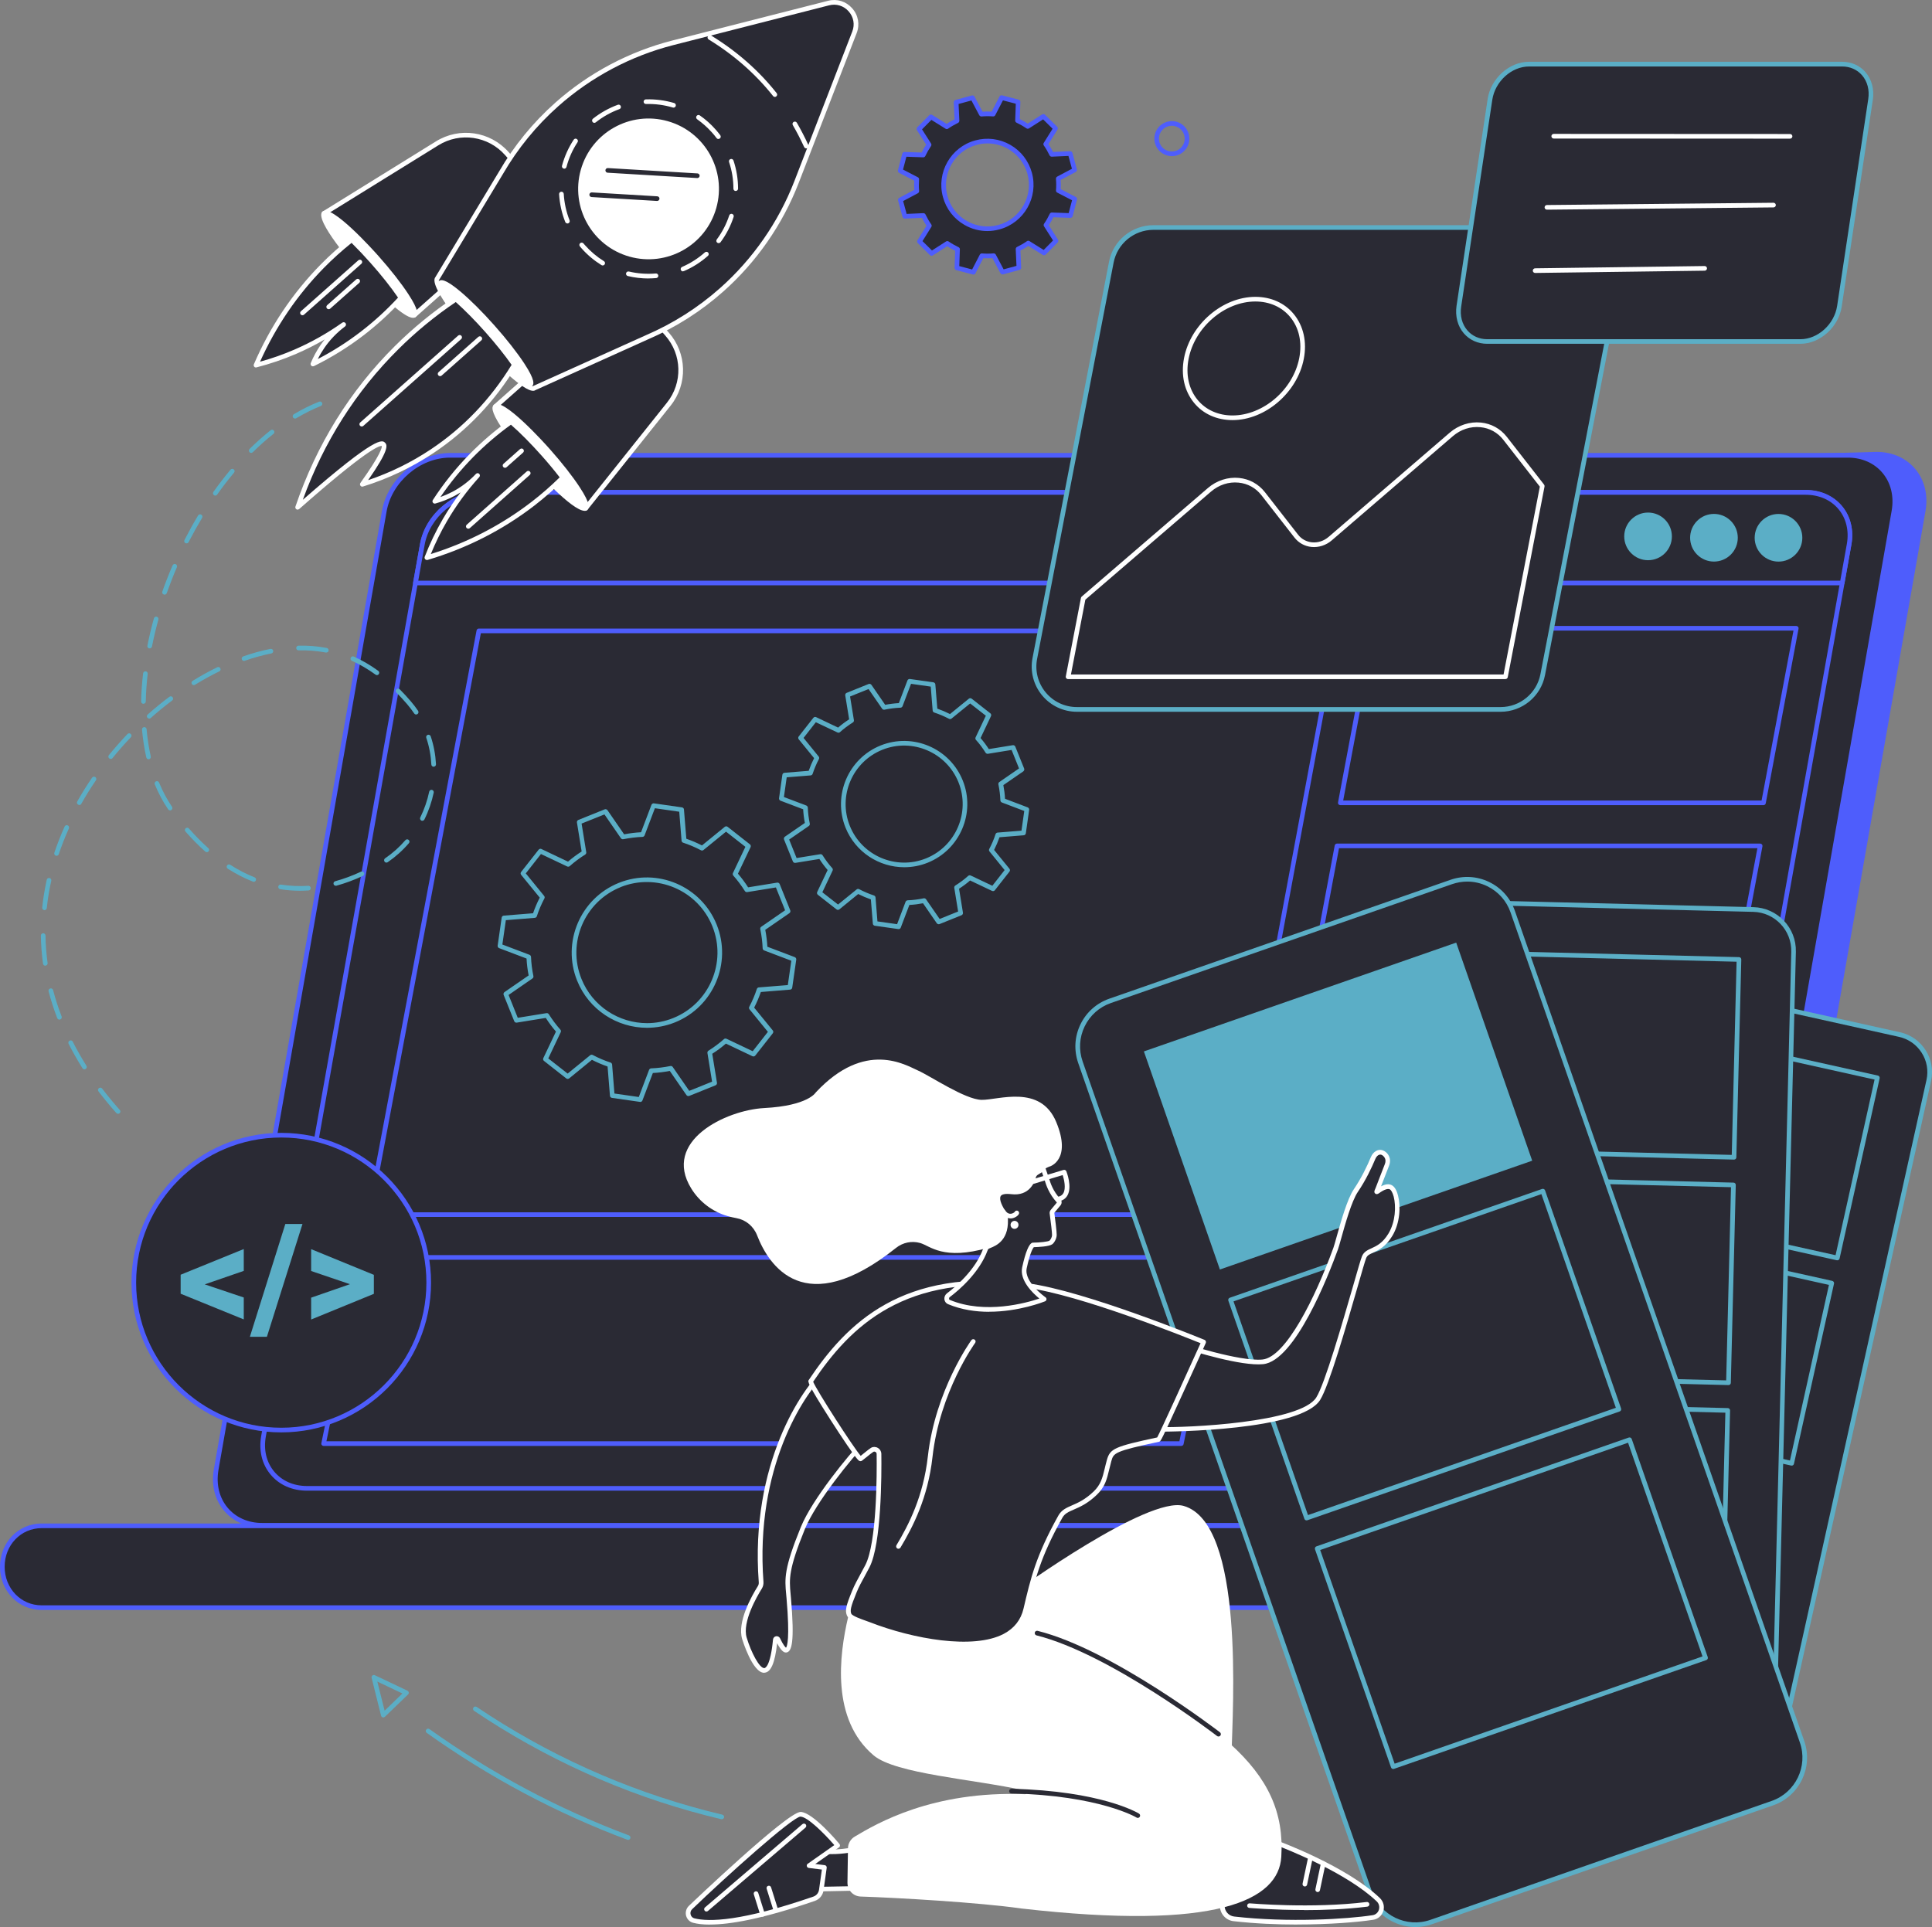 <?xml version="1.0" encoding="UTF-8"?><svg id="Layer_2" xmlns="http://www.w3.org/2000/svg" viewBox="0 0 332.39 331.6"><rect x="0" y="0" width="332.39" height="331.6" fill="#808080" stroke="none"/><defs><style>.cls-1{fill:#4e5dfc;}.cls-1,.cls-2,.cls-3,.cls-4{stroke-width:0px;}.cls-2{fill:#2a2a34;}.cls-3{fill:#5baec6;}.cls-4{fill:#fff;}</style></defs><g id="Layer_2-2"><path class="cls-1" d="m227.64,255.38c-5.55-4.54-11.38-8.77-17.35-12.8-12.11-8.19-24.88-15.51-37.79-22.6-6.79-3.73-13.84-7.11-20.79-10.58-7-3.49-14.02-6.95-21.04-10.41-6.42-3.16-12.83-6.32-19.23-9.5-14.55-49.2-30.36-104.99-27.22-104.99l238.65-6.74c5.62,0,9.39,4.57,8.4,10.19l-28.92,164.9c-.99,5.62-6.36,10.19-11.97,10.19h-53.11c-3.13-2.64-6.45-5.07-9.62-7.66Z"/><path class="cls-2" d="m77.41,78.35h240.51c5.31,0,8.86,4.3,7.93,9.61l-28.92,164.9c-.93,5.31-5.99,9.61-11.3,9.61H45.12c-5.31,0-8.86-4.3-7.93-9.61l28.92-164.9c.93-5.31,5.99-9.61,11.3-9.61Z"/><path class="cls-1" d="m285.63,262.87H45.12c-2.66,0-4.99-1.03-6.57-2.91-1.61-1.91-2.23-4.46-1.75-7.17l28.92-164.9c.96-5.48,6.21-9.94,11.69-9.94h240.51c2.66,0,4.99,1.03,6.57,2.91,1.61,1.91,2.23,4.46,1.75,7.17l-28.92,164.9c-.96,5.48-6.21,9.94-11.69,9.94ZM77.41,78.75c-5.11,0-10.01,4.16-10.9,9.28l-28.92,164.9c-.43,2.48.13,4.79,1.58,6.52,1.42,1.69,3.53,2.62,5.95,2.62h240.51c5.11,0,10.01-4.16,10.9-9.28l28.92-164.9c.43-2.48-.13-4.79-1.58-6.52-1.42-1.69-3.53-2.62-5.95-2.62H77.41Z"/><path class="cls-2" d="m7.16,262.56h279.7c3.73,0,6.76,3.08,6.76,7.04s-3.03,7.04-6.76,7.04H7.16c-3.73,0-6.76-3.07-6.76-7.04s3.03-7.04,6.76-7.04Z"/><path class="cls-1" d="m286.86,277.04H7.16c-4.01,0-7.16-3.27-7.16-7.44s3.14-7.44,7.16-7.44h279.7c4.01,0,7.16,3.27,7.16,7.44s-3.14,7.44-7.16,7.44ZM7.16,262.96c-3.57,0-6.36,2.92-6.36,6.64s2.79,6.64,6.36,6.64h279.7c3.57,0,6.36-2.92,6.36-6.64s-2.79-6.64-6.36-6.64H7.16Z"/><path class="cls-2" d="m83.34,84.7h227.3c5.02,0,8.37,4.01,7.49,8.95l-27.33,153.51c-.88,4.94-5.66,8.95-10.68,8.95H52.82c-5.02,0-8.37-4.01-7.49-8.95l27.33-153.51c.88-4.94,5.66-8.95,10.68-8.95Z"/><path class="cls-1" d="m280.12,256.51H52.82c-2.55,0-4.77-.98-6.26-2.76-1.49-1.78-2.07-4.15-1.62-6.66l27.33-153.51c.91-5.12,5.88-9.28,11.07-9.28h227.3c2.55,0,4.77.98,6.26,2.76,1.49,1.78,2.07,4.15,1.62,6.66l-27.33,153.51c-.91,5.12-5.88,9.28-11.07,9.28ZM83.34,85.1c-4.82,0-9.44,3.87-10.28,8.62l-27.33,153.51c-.4,2.27.11,4.4,1.45,6,1.34,1.6,3.34,2.48,5.65,2.48h227.3c4.82,0,9.44-3.87,10.28-8.62l27.33-153.51c.4-2.27-.11-4.4-1.45-6-1.34-1.6-3.34-2.48-5.65-2.48H83.34Z"/><path class="cls-2" d="m316.94,100.32l1.19-6.65c.88-4.94-2.47-8.94-7.49-8.94H83.34c-5.02,0-9.8,3.99-10.68,8.94l-1.19,6.65h245.47Z"/><path class="cls-1" d="m316.94,100.72H71.47c-.12,0-.23-.05-.31-.14-.08-.09-.11-.21-.09-.33l1.19-6.65c.91-5.11,5.88-9.27,11.07-9.27h227.3c2.55,0,4.77.98,6.27,2.76,1.49,1.78,2.06,4.14,1.62,6.64l-1.19,6.65c-.03.19-.2.33-.39.33Zm-244.99-.8h244.66l1.13-6.32c.4-2.27-.11-4.4-1.44-5.99-1.34-1.6-3.34-2.47-5.65-2.47H83.34c-4.83,0-9.44,3.86-10.28,8.61l-1.1,6.18Z"/><circle class="cls-3" cx="283.54" cy="92.3" r="4.1"/><circle class="cls-3" cx="294.88" cy="92.54" r="4.1" transform="translate(20.93 235.61) rotate(-45)"/><circle class="cls-3" cx="305.98" cy="92.54" r="4.1"/><path class="cls-1" d="m211.28,209.41H63.47c-.12,0-.23-.05-.31-.14-.08-.09-.11-.21-.09-.33l18.92-100.45c.04-.19.2-.33.39-.33h147.58c.12,0,.23.05.31.14.08.09.11.21.09.33l-18.7,100.45c-.04.19-.2.33-.39.33Zm-147.32-.8h146.99l18.55-99.65H82.73l-18.77,99.65Z"/><path class="cls-1" d="m203.23,248.81H55.68c-.12,0-.23-.05-.31-.15-.08-.09-.11-.22-.08-.33l6.6-32.04c.04-.19.2-.32.39-.32h147.56c.12,0,.23.05.31.15.08.09.11.22.08.33l-6.6,32.04c-.04.19-.2.32-.39.32Zm-147.06-.8h146.74l6.44-31.24H62.6l-6.44,31.24Z"/><path class="cls-1" d="m303.4,138.55h-72.8c-.12,0-.23-.05-.31-.14-.08-.09-.11-.21-.09-.33l5.64-30.04c.04-.19.2-.33.39-.33h72.8c.12,0,.23.05.31.14.08.09.11.21.09.33l-5.64,30.04c-.04.19-.2.33-.39.33Zm-72.31-.8h71.98l5.49-29.24h-71.98l-5.49,29.24Z"/><path class="cls-1" d="m297.19,176h-72.8c-.12,0-.23-.05-.31-.14-.08-.09-.11-.21-.09-.33l5.64-30.04c.04-.19.2-.33.39-.33h72.8c.12,0,.23.05.31.14.08.09.11.21.09.33l-5.64,30.04c-.04.19-.2.33-.39.33Zm-72.31-.8h71.98l5.49-29.24h-71.98l-5.49,29.24Z"/><polygon class="cls-2" points="290.52 211.4 217.73 211.4 223.36 181.36 296.16 181.36 290.52 211.4"/><polygon class="cls-2" points="283.44 248.84 210.65 248.84 216.29 218.81 289.08 218.81 283.44 248.84"/><rect class="cls-2" x="220.94" y="206.63" width="134.12" height="62.93" rx="6.63" ry="6.63" transform="translate(-6.89 467.6) rotate(-77.47)"/><path class="cls-3" d="m299.14,309.51c-.5,0-1.01-.05-1.52-.17l-48.5-10.78c-3.78-.84-6.17-4.6-5.33-8.38l26.22-118c.41-1.83,1.5-3.4,3.09-4.4,1.58-1.01,3.46-1.34,5.3-.93l48.5,10.78c3.78.84,6.17,4.6,5.33,8.38l-26.22,118c-.73,3.27-3.64,5.5-6.86,5.5Zm-22.3-142.03c-1.17,0-2.32.33-3.33.98-1.4.89-2.37,2.28-2.73,3.9l-26.22,118c-.74,3.35,1.38,6.68,4.73,7.43l48.5,10.78c3.35.75,6.68-1.38,7.43-4.73l26.22-118c.36-1.62.07-3.29-.83-4.69-.89-1.4-2.28-2.37-3.9-2.73l-48.5-10.78c-.45-.1-.91-.15-1.36-.15Z"/><path class="cls-3" d="m316.1,216.86s-.06,0-.09,0l-44.38-9.86c-.22-.05-.35-.26-.3-.48l6.89-31c.02-.1.09-.19.18-.25.09-.06.2-.08.3-.05l44.38,9.86c.22.05.35.26.3.48l-6.89,31c-.02.1-.09.19-.18.25-.06.04-.14.06-.21.06Zm-43.9-10.56l43.6,9.69,6.71-30.22-43.6-9.69-6.71,30.22Z"/><path class="cls-3" d="m308.25,252.19s-.06,0-.09,0l-44.38-9.86c-.1-.02-.19-.09-.25-.18-.06-.09-.08-.2-.05-.3l6.89-31c.05-.22.26-.35.48-.3l44.38,9.86c.1.02.19.09.25.18.06.09.08.2.05.3l-6.89,31c-.04.19-.21.31-.39.31Zm-43.9-10.56l43.6,9.69,6.71-30.22-43.6-9.69-6.71,30.22Z"/><rect class="cls-2" x="258.92" y="250.82" width="45.46" height="31.76" transform="translate(64.55 -54.74) rotate(12.53)"/><rect class="cls-2" x="201.34" y="193.98" width="143.8" height="67.47" rx="7.1" ry="7.1" transform="translate(38.8 495.21) rotate(-88.57)"/><path class="cls-3" d="m298.26,300.66c-.06,0-.13,0-.19,0l-53.25-1.33c-2-.05-3.87-.88-5.25-2.33-1.38-1.45-2.12-3.36-2.07-5.36l3.22-129.56c.1-4.14,3.55-7.42,7.69-7.31l53.25,1.33c4.14.1,7.42,3.55,7.31,7.69l-3.22,129.56c-.05,2-.88,3.87-2.33,5.25-1.41,1.34-3.23,2.07-5.17,2.07Zm-50.03-145.09c-3.62,0-6.61,2.9-6.7,6.54l-3.22,129.56c-.04,1.79.61,3.49,1.84,4.79,1.23,1.3,2.9,2.04,4.69,2.08l53.25,1.33c1.79.05,3.49-.61,4.79-1.84,1.3-1.23,2.04-2.9,2.08-4.69l3.22-129.56c.09-3.7-2.84-6.78-6.53-6.87l-53.25-1.33c-.06,0-.11,0-.17,0Z"/><path class="cls-3" d="m298.33,199.54s0,0-.01,0l-48.73-1.21c-.22,0-.4-.19-.39-.41l.85-34.04c0-.11.05-.21.12-.28.08-.07.18-.11.29-.11l48.73,1.21c.11,0,.21.05.28.12.07.08.11.18.11.29l-.85,34.04c0,.22-.18.39-.4.39Zm-48.32-2l47.93,1.19.83-33.24-47.93-1.19-.83,33.24Z"/><path class="cls-3" d="m297.37,238.34s0,0,0,0l-48.73-1.21c-.22,0-.4-.19-.39-.41l.85-34.04c0-.11.05-.21.12-.28.08-.07.18-.12.29-.11l48.73,1.21c.22,0,.4.19.39.41l-.85,34.04c0,.11-.05.21-.12.28-.07.07-.17.11-.28.11Zm-48.32-2l47.93,1.19.83-33.24-47.93-1.19-.83,33.24Z"/><path class="cls-3" d="m296.4,277.14h-.01l-48.73-1.21c-.11,0-.21-.05-.28-.12-.07-.08-.11-.18-.11-.29l.85-34.04c0-.22.19-.4.41-.39l48.73,1.21c.11,0,.21.05.28.12.07.08.11.18.11.29l-.85,34.04c0,.22-.18.39-.4.39Zm-48.32-2l47.93,1.19.83-33.24-47.93-1.19-.83,33.24Z"/><rect class="cls-2" x="208.58" y="157.32" width="78.76" height="167.86" rx="8.29" ry="8.29" transform="translate(-65.58 95.03) rotate(-19.21)"/><path class="cls-3" d="m243.5,331.6c-3.6,0-6.97-2.25-8.22-5.83l-49.78-142.85c-.76-2.19-.63-4.55.38-6.64,1.01-2.09,2.77-3.66,4.97-4.43l58.71-20.46.13.38-.13-.38c2.19-.76,4.55-.63,6.64.38,2.09,1.01,3.66,2.77,4.43,4.97l49.78,142.85c1.58,4.53-.82,9.49-5.35,11.07l-58.71,20.46c-.94.33-1.91.48-2.85.48Zm8.93-179.9c-.87,0-1.75.15-2.6.44l-58.71,20.46c-1.99.69-3.59,2.12-4.51,4.02-.92,1.9-1.04,4.04-.35,6.03l49.78,142.85c1.43,4.11,5.94,6.29,10.05,4.86l58.71-20.46c4.11-1.43,6.29-5.94,4.86-10.05l-49.78-142.85c-.69-1.99-2.12-3.59-4.02-4.51-1.09-.53-2.25-.79-3.43-.79Z"/><rect class="cls-3" x="201.76" y="170.45" width="56.9" height="39.74" transform="translate(-49.81 86.35) rotate(-19.21)"/><path class="cls-3" d="m224.79,261.62c-.17,0-.32-.1-.38-.27l-13.08-37.53c-.03-.1-.03-.21.02-.31.05-.1.13-.17.23-.2l53.73-18.72c.1-.03.21-.03.31.02.1.05.17.13.2.23l13.08,37.53c.07.21-.04.44-.25.51l-53.73,18.72s-.09.02-.13.02Zm-12.57-37.68l12.81,36.77,52.97-18.46-12.81-36.77-52.97,18.46Z"/><path class="cls-3" d="m239.7,304.4c-.17,0-.32-.1-.38-.27l-13.08-37.53c-.03-.1-.03-.21.02-.31.05-.1.13-.17.23-.2l53.73-18.72c.21-.07.44.04.51.25l13.08,37.53c.03.1.03.21-.02.31-.05.1-.13.17-.23.2l-53.73,18.72s-.09.02-.13.02Zm-12.57-37.68l12.81,36.77,52.97-18.46-12.81-36.77-52.97,18.46Z"/><path class="cls-2" d="m258.17,122.08h-72.89c-4.63,0-8.12-4.22-7.24-8.77l13.16-68.18c.67-3.47,3.71-5.98,7.24-5.98h72.89c4.63,0,8.12,4.22,7.24,8.77l-13.16,68.18c-.67,3.47-3.71,5.98-7.24,5.98Z"/><path class="cls-3" d="m258.17,122.48h-72.89c-2.33,0-4.51-1.03-6-2.83-1.48-1.8-2.08-4.14-1.64-6.42l13.16-68.18c.7-3.65,3.92-6.3,7.64-6.3h72.89c2.33,0,4.51,1.03,6,2.83s2.08,4.14,1.64,6.42l-13.16,68.18c-.7,3.65-3.92,6.3-7.64,6.3Zm-59.73-82.93c-3.34,0-6.22,2.38-6.85,5.65l-13.16,68.18c-.4,2.05.14,4.15,1.47,5.76,1.33,1.61,3.29,2.53,5.38,2.53h72.89c3.34,0,6.22-2.38,6.85-5.65l13.16-68.18c.4-2.05-.14-4.15-1.47-5.76-1.33-1.61-3.29-2.53-5.38-2.53h-72.89Z"/><path class="cls-4" d="m259.01,116.86h-75.25c-.12,0-.23-.05-.31-.15-.08-.09-.11-.21-.08-.33l2.6-13.49c.02-.09.06-.17.13-.23l21.71-18.68c1.51-1.3,3.46-1.93,5.35-1.74,1.79.18,3.37,1.05,4.47,2.46l5.7,7.31c.58.75,1.43,1.21,2.38,1.31,1.04.1,2.06-.23,2.89-.95l20.82-17.92c1.51-1.3,3.46-1.93,5.35-1.74,1.79.18,3.37,1.05,4.47,2.46l6.41,8.22c.07.09.1.21.08.32l-6.33,32.82c-.04.19-.2.32-.39.32Zm-74.77-.8h74.44l6.24-32.32-6.3-8.08c-.96-1.23-2.35-2-3.92-2.15-1.7-.17-3.39.38-4.75,1.55l-20.82,17.92c-.98.85-2.26,1.26-3.49,1.14-1.17-.12-2.21-.69-2.93-1.61l-5.7-7.31c-.96-1.23-2.35-2-3.92-2.15-1.7-.17-3.39.38-4.75,1.55l-21.61,18.59-2.48,12.88Z"/><path class="cls-4" d="m212.04,72.29c-2.68,0-5.03-1.05-6.6-2.96-1.68-2.04-2.3-4.78-1.73-7.72,1.12-5.81,6.63-10.53,12.27-10.53,2.68,0,5.03,1.05,6.6,2.96,1.68,2.04,2.3,4.78,1.73,7.72-1.12,5.81-6.63,10.53-12.27,10.53Zm3.94-20.41c-5.28,0-10.44,4.43-11.49,9.88-.52,2.7.03,5.21,1.56,7.06,1.42,1.72,3.55,2.67,5.99,2.67,5.28,0,10.44-4.43,11.49-9.88.52-2.7-.03-5.21-1.56-7.06-1.42-1.72-3.55-2.67-5.99-2.67Zm7.94,9.81h0,0Z"/><path class="cls-2" d="m316.93,11.03h-53.87c-3.2,0-6.21,2.72-6.72,6.08l-5.35,35.57c-.5,3.36,1.68,6.08,4.89,6.08h53.87c3.2,0,6.21-2.72,6.72-6.08l5.35-35.57c.5-3.36-1.68-6.08-4.89-6.08Z"/><path class="cls-3" d="m309.75,59.16h-53.87c-1.61,0-3.04-.64-4.04-1.8-1.06-1.23-1.51-2.96-1.25-4.74l5.35-35.57c.53-3.54,3.72-6.42,7.11-6.42h53.87c1.61,0,3.04.64,4.04,1.8,1.06,1.23,1.52,2.96,1.25,4.74l-5.35,35.57c-.53,3.54-3.72,6.42-7.11,6.42Zm-46.69-47.72c-3.01,0-5.84,2.57-6.32,5.74l-5.35,35.57c-.24,1.57.14,3.03,1.06,4.1.84.98,2.06,1.52,3.43,1.52h53.87c3.01,0,5.84-2.57,6.32-5.74l5.35-35.57c.24-1.57-.14-3.03-1.06-4.1-.84-.98-2.06-1.52-3.43-1.52h-53.87Z"/><path class="cls-4" d="m307.97,23.86h0l-40.66-.02c-.22,0-.4-.18-.4-.4,0-.22.18-.4.4-.4h0l40.66.02c.22,0,.4.18.4.4,0,.22-.18.4-.4.4Z"/><path class="cls-4" d="m266.14,36.08c-.22,0-.4-.18-.4-.4,0-.22.18-.4.4-.4l38.98-.39c.22,0,.4.18.4.4,0,.22-.18.4-.4.4l-38.98.39h0Z"/><path class="cls-4" d="m264.11,46.97c-.22,0-.4-.18-.4-.39,0-.22.17-.4.39-.41l29.17-.39c.23,0,.4.17.41.39,0,.22-.17.4-.39.41l-29.17.39h0Z"/><path class="cls-2" d="m87.02,171.06l1.82,4.52,5.25-.85c.61.97,1.29,1.88,2.03,2.72l-2.28,4.8,3.83,3.01,4.12-3.36c1,.53,2.04.97,3.12,1.33l.43,5.3,4.82.69,1.89-4.97c1.12-.04,2.25-.18,3.37-.41l3.02,4.38,4.52-1.82-.85-5.25c.97-.61,1.88-1.29,2.72-2.03l4.8,2.28,3.01-3.83-3.36-4.12c.53-1,.97-2.04,1.33-3.12l5.3-.43.69-4.82-4.97-1.89c-.04-1.12-.18-2.25-.41-3.37l4.38-3.02-1.82-4.52-5.25.85c-.61-.97-1.29-1.88-2.03-2.72l2.28-4.8-3.83-3.01-4.12,3.36c-1-.53-2.04-.97-3.12-1.33l-.43-5.3-4.82-.69-1.89,4.97c-1.12.04-2.25.18-3.37.41l-3.02-4.38-4.52,1.82.85,5.25c-.97.61-1.88,1.29-2.72,2.03l-4.8-2.28-3.01,3.83,3.36,4.12c-.53,1-.97,2.04-1.33,3.12l-5.3.43-.69,4.82,4.97,1.89c.04,1.12.18,2.25.41,3.37l-4.38,3.02Zm19.61-18.77c6.42-2.58,13.73.53,16.31,6.96,2.58,6.42-.53,13.73-6.96,16.31-6.42,2.58-13.73-.53-16.31-6.96-2.58-6.42.53-13.73,6.96-16.31Z"/><path class="cls-3" d="m110.16,189.61s-.04,0-.06,0l-4.82-.69c-.19-.03-.33-.18-.34-.36l-.41-5.04c-.92-.32-1.82-.7-2.69-1.15l-3.92,3.2c-.15.12-.35.12-.5,0l-3.83-3.01c-.15-.12-.19-.32-.11-.49l2.17-4.56c-.63-.73-1.22-1.52-1.75-2.35l-4.99.81c-.18.03-.37-.07-.44-.25l-1.82-4.52c-.07-.17,0-.37.14-.48l4.16-2.87c-.19-.97-.31-1.94-.36-2.91l-4.72-1.79c-.17-.07-.28-.25-.25-.43l.69-4.82c.03-.19.18-.33.36-.34l5.04-.41c.32-.92.7-1.82,1.15-2.69l-3.2-3.92c-.12-.14-.12-.35,0-.5l3.01-3.83c.12-.15.32-.2.49-.11l4.56,2.17c.73-.63,1.52-1.22,2.35-1.75l-.81-4.99c-.03-.18.07-.37.25-.44l4.52-1.82c.17-.07.37,0,.48.14l2.87,4.16c.97-.19,1.95-.31,2.91-.36l1.79-4.72c.07-.17.25-.28.43-.25l4.82.69c.19.03.33.18.34.36l.41,5.04c.92.32,1.82.7,2.69,1.15l3.92-3.2c.15-.12.35-.12.5,0l3.83,3.01c.15.12.19.32.11.49l-2.17,4.56c.63.73,1.22,1.52,1.75,2.35l4.99-.81c.18-.03.37.07.44.25l1.82,4.52c.07.17,0,.37-.14.48l-4.16,2.87c.19.97.31,1.95.36,2.91l4.72,1.79c.17.07.28.25.25.43l-.69,4.82c-.03.19-.18.33-.36.34l-5.04.41c-.32.92-.7,1.82-1.15,2.69l3.2,3.92c.12.14.12.35,0,.5l-3.01,3.83c-.12.15-.32.19-.49.11l-4.56-2.17c-.73.63-1.52,1.22-2.35,1.75l.81,4.99c.03.18-.07.37-.25.44l-4.52,1.82c-.17.07-.37.01-.48-.14l-2.87-4.16c-.97.19-1.94.31-2.91.36l-1.79,4.72c-.06.16-.21.26-.37.26Zm-4.45-1.44l4.19.6,1.77-4.67c.06-.15.2-.25.36-.26,1.09-.04,2.2-.18,3.3-.4.16-.03.32.03.41.16l2.84,4.11,3.93-1.58-.8-4.93c-.03-.16.05-.32.18-.4.95-.6,1.85-1.27,2.66-1.99.12-.11.29-.13.44-.06l4.51,2.14,2.61-3.33-3.16-3.88c-.1-.12-.12-.3-.04-.44.52-.98.96-2.01,1.3-3.06.05-.15.19-.26.35-.27l4.98-.4.6-4.19-4.67-1.77c-.15-.06-.25-.2-.26-.36-.04-1.09-.18-2.2-.41-3.3-.03-.16.03-.32.16-.41l4.11-2.84-1.58-3.93-4.94.8c-.16.02-.32-.05-.4-.18-.6-.95-1.27-1.85-1.99-2.66-.11-.12-.13-.29-.06-.44l2.14-4.51-3.33-2.61-3.88,3.16c-.12.1-.3.12-.44.04-.98-.52-2.01-.96-3.06-1.3-.15-.05-.26-.19-.27-.35l-.4-4.98-4.19-.6-1.77,4.67c-.06.15-.2.25-.36.26-1.09.04-2.2.18-3.3.4-.16.03-.32-.03-.41-.16l-2.84-4.11-3.93,1.58.8,4.93c.03.16-.05.32-.18.4-.95.6-1.85,1.27-2.66,1.99-.12.11-.29.13-.44.06l-4.51-2.14-2.61,3.33,3.16,3.88c.1.12.12.3.04.44-.52.98-.96,2.01-1.3,3.06-.05.15-.19.26-.35.27l-4.98.4-.6,4.19,4.67,1.77c.15.06.25.2.26.36.04,1.09.18,2.2.41,3.3.03.16-.03.32-.16.41l-4.11,2.84,1.58,3.93,4.94-.8c.16-.03.32.05.4.18.6.95,1.27,1.85,1.99,2.66.11.12.13.29.06.44l-2.14,4.51,3.33,2.61,3.88-3.16c.12-.1.3-.12.44-.04.98.52,2.01.96,3.06,1.3.15.05.26.19.27.35l.4,4.98Zm5.6-11.31c-5.13,0-9.99-3.07-12.02-8.11-2.66-6.62.56-14.17,7.18-16.83,6.62-2.66,14.17.56,16.83,7.18,2.66,6.62-.56,14.17-7.18,16.83-1.58.63-3.21.93-4.81.93Zm-4.54-24.2c-6.21,2.5-9.23,9.58-6.73,15.79,1.9,4.73,6.47,7.61,11.28,7.61,1.5,0,3.03-.28,4.51-.88,6.21-2.5,9.23-9.58,6.73-15.79-2.5-6.21-9.58-9.23-15.79-6.74Z"/><path class="cls-2" d="m133.43,143.53l1.52,3.77,4.38-.71c.51.81,1.07,1.57,1.7,2.27l-1.9,4.01,3.2,2.51,3.44-2.81c.84.44,1.71.81,2.6,1.11l.36,4.43,4.03.57,1.58-4.15c.94-.03,1.88-.15,2.81-.35l2.52,3.66,3.77-1.52-.71-4.38c.81-.51,1.57-1.07,2.27-1.7l4.01,1.9,2.51-3.2-2.81-3.44c.44-.84.81-1.71,1.11-2.6l4.43-.36.57-4.03-4.15-1.58c-.03-.94-.15-1.88-.35-2.81l3.66-2.52-1.52-3.77-4.38.71c-.51-.81-1.07-1.57-1.7-2.27l1.9-4.01-3.2-2.51-3.44,2.81c-.84-.44-1.71-.81-2.6-1.11l-.36-4.43-4.03-.57-1.58,4.15c-.94.03-1.88.15-2.81.35l-2.52-3.66-3.77,1.52.71,4.38c-.81.51-1.57,1.07-2.27,1.7l-4.01-1.9-2.51,3.2,2.81,3.44c-.44.84-.81,1.71-1.11,2.6l-4.43.36-.57,4.03,4.15,1.58c.03.94.15,1.88.35,2.81l-3.66,2.52Zm16.37-15.67c5.36-2.16,11.46.44,13.62,5.81,2.16,5.36-.44,11.46-5.81,13.62-5.36,2.16-11.46-.44-13.62-5.81-2.16-5.36.44-11.46,5.81-13.62Z"/><path class="cls-3" d="m154.6,159.87s-.04,0-.06,0l-4.03-.57c-.19-.03-.33-.18-.34-.36l-.34-4.17c-.74-.26-1.47-.57-2.18-.93l-3.24,2.64c-.15.12-.35.12-.5,0l-3.2-2.51c-.15-.12-.19-.32-.11-.49l1.79-3.77c-.51-.59-.99-1.23-1.42-1.9l-4.12.67c-.18.03-.37-.07-.44-.25l-1.52-3.77c-.07-.17,0-.37.14-.48l3.44-2.37c-.15-.78-.25-1.57-.29-2.35l-3.9-1.48c-.17-.07-.28-.25-.25-.43l.57-4.03c.03-.19.18-.33.36-.34l4.17-.34c.26-.74.57-1.47.93-2.18l-2.64-3.24c-.12-.14-.12-.35,0-.5l2.51-3.2c.12-.15.32-.2.49-.11l3.77,1.79c.59-.51,1.23-.99,1.9-1.42l-.67-4.12c-.03-.18.07-.37.25-.44l3.77-1.52c.17-.07.37,0,.48.14l2.37,3.44c.78-.15,1.57-.25,2.35-.29l1.48-3.9c.07-.17.25-.28.43-.25l4.03.57c.19.03.33.18.34.36l.34,4.17c.74.26,1.47.57,2.18.93l3.24-2.64c.14-.12.35-.12.5,0l3.2,2.51c.15.12.19.32.11.49l-1.79,3.77c.51.59.99,1.23,1.42,1.9l4.12-.67c.18-.03.37.07.44.25l1.52,3.77c.07.17,0,.37-.14.48l-3.44,2.37c.15.78.25,1.57.29,2.35l3.9,1.48c.17.07.28.25.25.43l-.57,4.03c-.03.19-.18.33-.36.34l-4.17.34c-.26.74-.57,1.47-.93,2.18l2.64,3.24c.12.14.12.35,0,.5l-2.51,3.2c-.12.15-.32.19-.49.11l-3.77-1.79c-.59.51-1.23.99-1.9,1.42l.67,4.12c.03.18-.07.37-.25.44l-3.77,1.52c-.17.07-.37.01-.48-.14l-2.37-3.44c-.78.15-1.57.25-2.35.29l-1.48,3.9c-.06.16-.21.26-.37.26Zm-3.65-1.32l3.39.48,1.46-3.85c.06-.15.2-.25.36-.26.91-.03,1.83-.15,2.75-.34.16-.03.32.03.41.16l2.34,3.39,3.18-1.28-.66-4.07c-.03-.16.05-.32.18-.4.79-.5,1.54-1.05,2.21-1.66.12-.11.29-.13.44-.06l3.72,1.76,2.11-2.7-2.6-3.2c-.1-.12-.12-.3-.04-.44.43-.81.8-1.67,1.08-2.54.05-.15.19-.26.35-.27l4.11-.33.48-3.39-3.85-1.46c-.15-.06-.25-.2-.26-.36-.03-.91-.15-1.83-.34-2.75-.03-.16.03-.32.16-.41l3.39-2.34-1.28-3.18-4.07.66c-.16.02-.32-.05-.4-.18-.5-.79-1.05-1.54-1.66-2.21-.11-.12-.13-.29-.06-.44l1.76-3.72-2.7-2.11-3.2,2.6c-.12.1-.3.12-.44.04-.81-.43-1.67-.79-2.54-1.08-.15-.05-.26-.19-.27-.35l-.33-4.11-3.39-.48-1.46,3.85c-.06.15-.2.25-.36.26-.91.03-1.83.15-2.74.34-.16.03-.32-.03-.41-.16l-2.34-3.39-3.18,1.28.66,4.07c.03.16-.05.32-.18.4-.79.5-1.54,1.05-2.21,1.66-.12.11-.29.13-.44.06l-3.72-1.76-2.11,2.7,2.6,3.2c.1.12.12.3.04.44-.43.81-.79,1.67-1.08,2.54-.05.15-.19.26-.35.27l-4.11.33-.48,3.39,3.85,1.46c.15.06.25.2.26.36.03.91.15,1.83.34,2.75.03.16-.03.32-.16.41l-3.39,2.34,1.28,3.18,4.07-.66c.16-.02.32.05.4.18.5.79,1.05,1.54,1.66,2.21.11.12.13.29.06.44l-1.76,3.72,2.7,2.11,3.2-2.6c.12-.1.3-.12.44-.04.81.43,1.67.79,2.54,1.08.15.05.26.19.27.35l.33,4.11Zm4.62-9.32c-4.31,0-8.39-2.58-10.1-6.81-2.23-5.56.47-11.9,6.03-14.14,5.56-2.23,11.9.47,14.14,6.03,2.23,5.56-.47,11.9-6.03,14.14-1.32.53-2.69.78-4.04.78Zm-3.77-20.21c-5.15,2.07-7.66,7.95-5.59,13.1,2.07,5.15,7.95,7.66,13.1,5.59,5.15-2.07,7.66-7.95,5.59-13.1-2.07-5.15-7.95-7.66-13.1-5.59Z"/><path class="cls-2" d="m151.81,317.01s-7.05,2.45-11.16,1.36c0,0-5.12,4.45-5.05,6.81l17.91-.35-1.69-7.82Z"/><path class="cls-4" d="m135.59,325.58c-.22,0-.39-.17-.4-.39-.07-2.47,4.65-6.65,5.19-7.12.1-.09.24-.12.36-.08,3.95,1.05,10.86-1.33,10.93-1.36.11-.04.23-.03.33.03s.17.15.2.26l1.69,7.82c.03.12,0,.24-.08.33-.07.09-.19.15-.31.15l-17.91.35h0Zm5.16-6.77c-1.37,1.22-4.33,4.17-4.72,5.96l16.97-.33-1.49-6.91c-1.58.51-7.11,2.13-10.76,1.28Z"/><path class="cls-2" d="m144.13,317.56s-4.42-5.28-6.37-5.37c-1.65-.08-14.78,12.02-18.96,16.06-.74.71-.42,1.99.57,2.24,2.46.63,8.08.61,20.71-3.75.66-.23,1.14-.81,1.24-1.51l.54-3.87-2.65-.33,4.93-3.46Z"/><path class="cls-4" d="m122.16,331.18c-1.24,0-2.18-.12-2.9-.31-.6-.15-1.05-.61-1.22-1.21-.16-.61.02-1.26.47-1.7.17-.16,16.93-16.17,19.23-16.17,0,0,.01,0,.02,0,2.07.1,6.2,4.96,6.66,5.51.07.09.1.2.09.31-.01.11-.08.21-.17.28l-4.08,2.86,1.62.2c.11.01.2.07.27.15.07.08.09.19.08.3l-.54,3.87c-.12.85-.69,1.55-1.5,1.83-9.14,3.16-14.68,4.07-18.04,4.07Zm15.57-18.59c-1.37.04-12.86,10.35-18.66,15.95-.25.24-.34.58-.25.92.09.32.32.56.64.64,2.53.64,8.15.52,20.48-3.74.52-.18.89-.63.97-1.18l.49-3.47-2.25-.28c-.16-.02-.3-.14-.34-.3-.04-.16.02-.33.16-.42l4.57-3.21c-1.72-1.99-4.58-4.84-5.8-4.9Z"/><path class="cls-4" d="m131.19,329.82c-.17,0-.33-.11-.38-.28l-1.12-3.57c-.07-.21.05-.44.26-.5.21-.07.44.05.5.26l1.12,3.57c.07.21-.05.44-.26.5-.04.01-.08.02-.12.02Z"/><path class="cls-4" d="m133.4,328.86c-.17,0-.33-.11-.38-.28l-1.12-3.57c-.07-.21.05-.44.26-.5.21-.07.44.05.5.26l1.12,3.57c.07.21-.05.44-.26.5-.04.01-.08.02-.12.02Z"/><path class="cls-4" d="m121.54,328.93c-.11,0-.23-.05-.3-.14-.14-.17-.12-.42.04-.56l16.78-14.34c.17-.14.42-.12.56.04.14.17.12.42-.04.56l-16.78,14.34c-.08.06-.17.1-.26.1Z"/><path class="cls-2" d="m210.28,327.9c.02-1.68.04-4.34.09-7.75l5,.71,4.14-3.8s11.87,4.34,17.62,9.83c1.07,1.02.53,2.84-.93,3.06-4.38.67-14.54,1.3-23.92.23-1.15-.13-2.01-1.12-2-2.29Z"/><path class="cls-4" d="m223.21,331.17c-3.51,0-7.29-.16-10.98-.58-1.36-.15-2.37-1.31-2.36-2.69.02-1.68.04-4.34.09-7.75,0-.11.05-.22.14-.3.09-.08.2-.11.32-.09l4.81.68,4-3.67c.11-.1.27-.13.41-.08.49.18,12.02,4.43,17.76,9.92.61.59.84,1.45.58,2.26-.25.79-.91,1.36-1.73,1.48-2.73.42-7.56.81-13.05.81Zm-12.53-3.27c0,.97.7,1.78,1.65,1.89,9.37,1.07,19.38.45,23.82-.23.52-.08.92-.43,1.08-.93.16-.52.02-1.07-.37-1.44-5.19-4.95-15.59-9.03-17.25-9.66l-3.96,3.63c-.09.08-.21.12-.33.1l-4.55-.65c-.05,3.19-.07,5.69-.09,7.29Z"/><path class="cls-4" d="m224.35,328.67c-5.32,0-9.36-.36-9.42-.36-.22-.02-.38-.21-.36-.43.02-.22.22-.38.43-.36.11,0,10.65.94,20.14-.23.22-.03.42.13.45.35s-.13.42-.35.45c-3.7.46-7.55.6-10.89.6Z"/><path class="cls-4" d="m226.7,325.57s-.05,0-.08,0c-.22-.05-.35-.26-.31-.47l.95-4.51c.05-.22.26-.36.47-.31.22.05.35.26.31.47l-.95,4.51c-.04.19-.21.32-.39.32Z"/><path class="cls-4" d="m224.49,324.61s-.05,0-.08,0c-.22-.05-.35-.26-.31-.47l.95-4.51c.05-.22.26-.36.47-.31.22.05.35.26.31.47l-.95,4.51c-.04.19-.21.32-.39.32Z"/><path class="cls-4" d="m174.74,273.86c.24-.2,22.75-16.47,28.89-14.73,10.5,2.99,8.46,34.57,8.24,42.92-.21,8.13-38.39-16.28-39.57-18.42-1.16-2.12-1.88-6.12,2.44-9.77Z"/><path class="cls-4" d="m211.52,299.96s.07.06.1.09c6.58,5.95,9.29,11.86,8.82,19.47-.46,7.44-10.92,12.76-44.79,8.88-7.12-1.03-21.4-1.85-27.58-2.05-1.28-.04-2.29-1.11-2.27-2.41l.09-5.89c.01-.83.45-1.59,1.16-2.01,3.74-2.23,13.38-7.92,29.27-7.3.53.02.44-.54-.08-.65-8.72-1.94-22.18-2.84-25.95-6.04-7.29-6.18-5.94-17.16-4.36-23.85,4.61-19.54,33.36.86,33.56.91,0,0,0,0,0,0,.06.03,3.89,2.29,8.95,5.38l23.07,15.47Z"/><path class="cls-2" d="m195.75,312.82c-.07,0-.14-.02-.21-.06-.06-.04-6.4-3.8-21.53-4.15-.22,0-.4-.19-.39-.41,0-.22.19-.38.41-.39,15.38.36,21.67,4.11,21.93,4.27.19.12.25.36.13.55-.08.12-.21.19-.34.19Z"/><path class="cls-2" d="m209.63,298.81c-.09,0-.17-.03-.24-.08-.18-.14-18.4-14.15-31.07-17.32-.21-.05-.34-.27-.29-.49.05-.21.27-.34.49-.29,12.83,3.2,31.18,17.32,31.37,17.46.17.14.21.39.07.56-.08.1-.2.16-.32.16Z"/><path class="cls-2" d="m141.79,236.09c-2.71,2.4-12.43,14.97-10.84,36.14.02.32-.05.64-.22.92-.86,1.37-3.5,5.91-2.66,8.76.98,3.3,4.33,10.47,5.3.27.02-.24.35-.3.45-.08.41.85,1.06,2.02,1.49,1.86,1.01-.37.66-5.75.38-8.92-.27-3.17-.69-4.43,2.43-12.1,1.93-4.72,8.31-12.54,10.72-14.98,0,0-6.77-12.13-7.06-11.87Z"/><path class="cls-4" d="m131.47,287.85c-2.04,0-3.77-5.77-3.79-5.82-.87-2.93,1.6-7.33,2.7-9.09.13-.2.18-.43.16-.68-1.54-20.49,7.64-33.52,10.98-36.47.09-.08.23-.12.35-.1.23.04.66.11,7.33,12.07.09.16.06.35-.07.48-2.64,2.66-8.79,10.32-10.64,14.84-2.86,7.02-2.71,8.61-2.47,11.24.02.22.04.44.06.67.67,7.75.08,9.06-.64,9.33-.53.2-1.06-.27-1.74-1.56-.37,3.35-1.05,4.97-2.14,5.07-.03,0-.07,0-.1,0Zm10.31-51.2c-3.46,3.32-11.9,15.93-10.43,35.55.03.41-.07.82-.28,1.16-.81,1.3-3.41,5.74-2.61,8.43.76,2.54,2.22,5.33,3.05,5.25.17-.02,1.04-.33,1.48-4.91.03-.29.24-.52.52-.57.28-.05.56.09.69.35.57,1.2.91,1.53,1.03,1.62.18-.22.69-1.47.09-8.48-.02-.23-.04-.45-.06-.67-.26-2.75-.41-4.42,2.52-11.61,1.96-4.8,8.23-12.43,10.6-14.89-2.21-3.96-5.64-9.95-6.58-11.25Zm.01-.56h0,0Z"/><path class="cls-2" d="m203.24,231.46s9.93,3.3,14.02,2.88c5.75-.58,12.11-18.31,12.55-19.53.44-1.22,1.97-7.74,3.46-9.94,1.4-2.06,2.41-4.25,2.97-5.6.34-.82.98-1.13,1.53-.95.49.16,1.33.93.85,2.15-.56,1.41-1.09,2.83-1.56,4.04-.15.38-.37.73-.05.49.75-.54,1.69-1.05,2.3-.7,1.15.66,1.77,5.06-.09,8.16s-3.91,2.37-4.53,3.87-5.77,20.98-7.89,24.35c-3.04,4.85-24.32,5.37-27.51,5.28-3.19-.09,3.96-14.5,3.96-14.5Z"/><path class="cls-4" d="m199.43,246.36c-.09,0-.15,0-.16,0-.42-.01-.75-.2-.96-.55-1.41-2.34,3.95-13.29,4.57-14.53.09-.18.3-.26.48-.2.1.03,9.9,3.26,13.85,2.86,4-.41,9.07-10.6,12.19-19.21l.02-.06c.11-.3.29-.95.52-1.78.69-2.45,1.83-6.56,2.98-8.25,1.34-1.98,2.34-4.1,2.93-5.53.4-.95,1.23-1.44,2.03-1.17.34.11.82.44,1.09,1.01.16.35.3.93,0,1.67-.35.89-.7,1.78-1.02,2.62-.12.31-.23.61-.35.9.77-.4,1.4-.46,1.88-.18.57.32.88,1.13,1.04,1.75.48,1.85.37,4.72-.98,6.96-1.14,1.89-2.37,2.45-3.27,2.86-.68.31-1.04.49-1.23.96-.17.41-.75,2.41-1.47,4.93-1.96,6.78-4.91,17.04-6.45,19.48-3.31,5.28-25.6,5.46-27.7,5.46Zm4.02-14.42c-2.24,4.57-5.32,12.01-4.44,13.46.06.09.13.16.29.16,4.98.15,24.44-.75,27.16-5.09,1.48-2.35,4.53-12.95,6.36-19.28.76-2.65,1.31-4.56,1.5-5.01.32-.78.96-1.07,1.64-1.38.85-.39,1.91-.87,2.92-2.54,1.22-2.03,1.32-4.71.9-6.34-.2-.76-.47-1.15-.66-1.26-.34-.19-1.02.05-1.87.67-.25.18-.47.2-.64.06-.27-.22-.14-.52-.02-.78.03-.07.07-.15.1-.24.17-.45.36-.92.54-1.41.32-.84.67-1.74,1.02-2.63.15-.38.16-.73.02-1.03-.16-.33-.45-.54-.61-.59-.39-.13-.8.16-1.04.72-.61,1.46-1.63,3.64-3.01,5.67-1.07,1.58-2.2,5.61-2.87,8.02-.24.84-.42,1.51-.54,1.83l-.02.06c-1.63,4.49-7.37,19.17-12.86,19.73-3.75.38-12.06-2.21-13.85-2.79Z"/><path class="cls-2" d="m148.07,251.03c.45-.34,1.64-1.34,1.98-1.54.52-.3,1.17.08,1.18.69.05,3.98,0,15.46-2,19.32-.84,1.63-1.64,2.88-2.25,4.38-1.06,2.6-1.18,3.25-.91,3.94.28.7,2.5,1.33,3.41,1.69,8.32,3.24,24.81,6.68,26.98-2.61,1.24-5.28,2.11-9.01,5.94-15.88,1.01-1.81,3.06-1.25,6-4.06,1.7-1.63,1.72-3.18,2.4-5.61.48-1.71.88-2.01,8.53-3.65.17-.04,7.75-16.77,7.75-16.77,0,0-20.45-8.44-30.37-9.72-21.22-2.73-30.78,6.81-37.24,16.47-.26.38,8.24,13.61,8.6,13.35Z"/><path class="cls-4" d="m165.8,283.32c-5.81,0-12.47-1.88-16.46-3.44-.17-.07-.39-.14-.64-.23-1.53-.54-2.73-1.01-3-1.68-.33-.85-.17-1.6.91-4.24.42-1.02.92-1.92,1.44-2.88.27-.48.54-.99.82-1.53,1.99-3.85,2-15.61,1.95-19.13,0-.21-.14-.31-.2-.35-.06-.03-.21-.1-.38,0-.19.11-.77.58-1.2.93-.29.24-.57.46-.74.58,0,0,0,0,0,0-.09.07-.33.19-.64-.1-.62-.59-2.86-3.93-4.81-6.98-4.04-6.32-3.88-6.56-3.71-6.8,6.54-9.78,16.12-19.41,37.62-16.65,9.86,1.27,30.27,9.66,30.47,9.74.1.04.18.12.22.22.04.1.04.21,0,.31,0,0-1.89,4.19-3.81,8.37-3.91,8.56-3.94,8.57-4.22,8.63-7.75,1.66-7.82,1.92-8.23,3.36-.14.51-.26.98-.36,1.43-.4,1.67-.72,3-2.15,4.36-1.56,1.49-2.87,2.06-3.93,2.52-.95.41-1.58.68-2,1.45-3.81,6.84-4.69,10.59-5.9,15.78-.51,2.17-1.79,3.8-3.8,4.87-1.99,1.05-4.53,1.46-7.25,1.46Zm-15.36-34.33c.2,0,.4.05.58.16.37.21.6.6.61,1.03.05,3.56.03,15.5-2.04,19.51-.28.55-.56,1.06-.83,1.55-.52.94-1.01,1.83-1.4,2.8-1.02,2.49-1.12,3.1-.9,3.64.16.39,1.81.97,2.52,1.22.26.09.48.17.66.24,7.44,2.9,17.83,4.76,23.05,2.01,1.8-.95,2.95-2.41,3.4-4.34,1.23-5.25,2.12-9.05,5.98-15.99.55-1,1.4-1.36,2.38-1.79,1-.43,2.23-.97,3.69-2.36,1.25-1.2,1.53-2.36,1.92-3.97.11-.46.22-.93.37-1.46.55-1.97,1.29-2.31,8.66-3.89.63-1.18,4.68-10.05,7.46-16.21-2.85-1.16-20.88-8.37-29.89-9.53-20.96-2.7-30.36,6.63-36.76,16.16.56,1.42,6.88,11.26,8.18,12.75.14-.11.3-.24.47-.38.62-.5,1.08-.87,1.3-1,.19-.11.39-.16.59-.16Zm-2.37,2.04h0,0Z"/><path class="cls-4" d="m154.58,266.51c-.07,0-.14-.02-.21-.06-.19-.11-.25-.36-.14-.55,2.11-3.51,4.63-8.42,5.4-15.27,1.28-11.43,7.43-19.93,7.49-20.02.13-.18.38-.22.56-.09.18.13.22.38.09.56-.06.08-6.09,8.43-7.34,19.64-.78,7-3.36,12.01-5.51,15.59-.08.12-.21.19-.34.19Z"/><path class="cls-4" d="m180.6,200.73s3.83-1.12,1.12-7.65c-2.73-6.57-10.01-3.76-12.85-3.82-2.85-.06-8.84-4.13-10.94-5.05-2.1-.92-9.08-5.33-17.57,3.76,0,0-1.27,2.3-8.87,2.7-6.61.35-17.62,5.67-12.56,13.85,1.46,2.36,3.72,4.02,6.28,4.75.47.13.97.25,1.52.35,1.58.29,2.92,1.39,3.53,2.97,1.99,5.13,8.1,14.73,23.89,2.15,1.19-.95,2.72-1.25,4.15-.85,1.76.5,3.95,3.06,11.76.81,5.02-1.44,5.84-7.26,6.83-9.98,1.16-3.2,3.71-4,3.71-4Z"/><path class="cls-2" d="m179.49,201.1s.4,1.19.59,1.72c.18.5.54,2.16,2.07,3.8.15.16.15.4,0,.57l-1.06,1.27c-.07.09-.11.2-.09.31.09.7.43,3.27.41,3.76-.02.57-.39,1.12-.59,1.27-.53.4-3.08.43-3.08.43,0,0-.66.16-1.48,3.93-.57,2.66,3.39,5.42,3.39,5.42,0,0-8.91,3.59-16.4.47-.46-.19-.49-.86-.09-1.16,1.59-1.2,5.02-4.11,6.39-7.91.08-.23.25-.41.47-.51.91-.39,3.38-1.09,2.94-5.27-.01-.11-.05-.21-.11-.3-.53-.73-2.93-4.32,1.2-3.82,2.72.33,3.55-1.66,3.79-2.57.08-.3.27-.55.54-.72l1.12-.69Z"/><path class="cls-4" d="m170.19,225.73c-2.29,0-4.75-.34-7.1-1.32-.33-.14-.56-.44-.61-.81-.05-.4.12-.8.43-1.04,1.43-1.08,4.9-3.98,6.25-7.72.12-.33.37-.6.69-.74.06-.03.13-.05.2-.08,1.01-.41,2.89-1.16,2.5-4.78,0-.04-.02-.08-.04-.11-.54-.74-1.71-2.59-1.05-3.72.38-.65,1.26-.89,2.62-.73,2.33.28,3.1-1.3,3.35-2.28.1-.4.36-.74.71-.96l1.12-.69c.1-.06.23-.08.35-.04.11.04.2.13.24.25,0,0,.4,1.19.59,1.71.02.07.05.16.09.26.21.66.63,2.03,1.9,3.4.28.3.29.77.02,1.09l-1.06,1.27c.13.99.43,3.32.41,3.83-.02.68-.45,1.35-.75,1.58-.56.41-2.44.49-3.19.51-.15.17-.63.89-1.22,3.62-.51,2.37,3.19,4.98,3.23,5,.12.08.19.23.17.37-.02.15-.11.27-.25.33-.26.1-4.51,1.79-9.61,1.79Zm3.13-20.29c-.6,0-1.01.13-1.16.39-.32.55.27,1.82,1.01,2.84.1.14.17.31.19.49.45,4.21-1.97,5.19-3,5.6l-.18.08c-.12.05-.21.15-.25.27-1.43,3.94-5.04,6.97-6.53,8.09-.11.08-.13.21-.12.3,0,.06.03.14.12.18,6.09,2.54,13.23.51,15.42-.23-1.14-.93-3.44-3.13-2.96-5.37.57-2.63,1.18-4.1,1.77-4.24.03,0,.06-.01.09-.01,1.17-.01,2.59-.16,2.85-.35.1-.07.42-.51.43-.97.01-.36-.21-2.22-.41-3.69-.03-.22.04-.45.18-.62l1.06-1.27c-1.38-1.53-1.85-3.03-2.07-3.74-.03-.09-.05-.17-.07-.23-.11-.31-.3-.85-.43-1.25l-.69.43c-.18.11-.31.28-.36.48-.2.77-1.09,3.25-4.22,2.87-.24-.03-.47-.04-.67-.04Z"/><path class="cls-4" d="m173.82,209.65c-.45,0-1.09-.18-1.62-1.01-.12-.19-.06-.43.13-.55.19-.12.43-.06.55.13.26.41.57.63.91.64.39.02.7-.22.77-.3.08-.18.27-.28.47-.23.21.06.34.27.29.49-.09.35-.67.74-1.23.83-.08.01-.17.02-.27.02Zm.72-1.05s0,0,0,0c0,0,0,0,0,0Z"/><path class="cls-4" d="m181.99,206.74c-.2,0-.37-.14-.4-.34-.03-.22.12-.42.34-.45.48-.07.81-.27,1.01-.62.48-.83.15-2.32-.11-3.13l-8.54,2.58c-.21.06-.43-.06-.5-.27-.06-.21.06-.43.27-.5l8.91-2.69c.2-.06.41.04.49.23.04.11,1.05,2.67.18,4.17-.33.57-.86.91-1.59,1.01-.02,0-.04,0-.06,0Z"/><path class="cls-4" d="m175.21,210.62c-.08-.37-.45-.61-.81-.52-.37.08-.6.45-.52.82.08.37.45.61.81.52.37-.08.6-.45.52-.82Z"/><path class="cls-2" d="m184.87,29.23l-.77-2.82-3.19.15c-.3-.62-.64-1.21-1.03-1.76l1.69-2.71-2.08-2.06-2.69,1.72c-.56-.38-1.15-.72-1.77-1.01l.11-3.2-2.83-.74-1.47,2.84c-.67-.05-1.35-.05-2.04.01l-1.5-2.82-2.82.77.14,3.2c-.62.3-1.21.64-1.76,1.03l-2.71-1.69-2.06,2.08,1.72,2.7c-.38.56-.72,1.15-1.01,1.77l-3.19-.11-.74,2.83,2.83,1.47c-.05.67-.05,1.35.01,2.04l-2.82,1.5.77,2.82,3.19-.15c.3.62.64,1.21,1.03,1.76l-1.69,2.71,2.08,2.06,2.69-1.72c.56.38,1.15.72,1.77,1.01l-.11,3.2,2.83.74,1.47-2.84c.67.05,1.35.05,2.04-.01l1.5,2.82,2.82-.77-.15-3.2c.62-.3,1.21-.64,1.76-1.03l2.71,1.69,2.06-2.08-1.72-2.69c.38-.56.72-1.15,1.01-1.77l3.19.11.74-2.83-2.83-1.47c.05-.67.05-1.35-.01-2.04l2.82-1.5Zm-13,9.86c-4.01,1.1-8.16-1.26-9.25-5.28-1.1-4.02,1.26-8.16,5.28-9.26,4.01-1.1,8.16,1.26,9.25,5.28,1.1,4.02-1.26,8.16-5.28,9.26Z"/><path class="cls-1" d="m167.46,47.24s-.07,0-.1-.01l-2.83-.74c-.18-.05-.3-.21-.3-.4l.1-2.94c-.47-.23-.93-.49-1.37-.78l-2.47,1.58c-.16.1-.36.08-.5-.05l-2.08-2.06c-.13-.13-.16-.34-.06-.5l1.55-2.49c-.29-.43-.55-.89-.79-1.36l-2.93.13c-.19,0-.35-.11-.4-.29l-.77-2.82c-.05-.18.03-.37.2-.46l2.59-1.38c-.04-.53-.04-1.06-.01-1.58l-2.6-1.35c-.17-.09-.25-.28-.2-.46l.74-2.83c.05-.18.21-.31.4-.3l2.93.1c.23-.47.49-.93.78-1.37l-1.58-2.47c-.1-.16-.08-.36.05-.5l2.06-2.08c.13-.13.34-.16.5-.06l2.49,1.55c.43-.29.89-.55,1.36-.79l-.13-2.93c0-.19.11-.35.29-.4l2.82-.77c.18-.05.37.03.46.2l1.38,2.59c.53-.04,1.06-.04,1.57-.01l1.35-2.6c.09-.17.28-.25.46-.2l2.83.74c.18.05.3.21.3.4l-.1,2.94c.47.23.93.49,1.37.78l2.47-1.58c.16-.1.36-.08.5.05l2.08,2.06c.13.13.16.34.06.5l-1.55,2.49c.29.43.55.89.79,1.36l2.93-.13c.19,0,.35.11.4.29l.77,2.82c.05.18-.03.37-.2.46l-2.59,1.38c.04.53.04,1.06.01,1.58l2.6,1.35c.17.09.25.28.2.46l-.74,2.83c-.05.18-.22.31-.4.3l-2.93-.1c-.23.47-.49.93-.78,1.37l1.58,2.47c.1.16.08.36-.05.5l-2.06,2.08c-.13.13-.34.16-.5.06l-2.49-1.55c-.43.29-.89.55-1.36.79l.13,2.93c0,.19-.11.35-.29.4l-2.82.77c-.18.05-.37-.03-.46-.2l-1.38-2.59c-.53.04-1.06.04-1.57.01l-1.35,2.6c-.07.14-.21.22-.36.22Zm-2.42-1.45l2.21.58,1.32-2.55c.07-.14.23-.23.39-.21.64.05,1.31.05,1.97-.01.16-.01.31.07.39.21l1.35,2.54,2.21-.6-.13-2.88c0-.16.08-.31.23-.38.6-.29,1.17-.62,1.7-.99.13-.09.31-.1.44-.01l2.44,1.52,1.61-1.63-1.55-2.43c-.09-.14-.08-.31,0-.44.37-.54.7-1.12.98-1.71.07-.15.22-.24.38-.23l2.88.1.58-2.21-2.55-1.32c-.14-.07-.23-.23-.21-.39.05-.64.05-1.31-.01-1.97-.01-.16.07-.31.21-.39l2.54-1.35-.6-2.21-2.87.13c-.16,0-.31-.08-.38-.23-.29-.6-.62-1.18-.99-1.7-.09-.13-.1-.31-.01-.44l1.52-2.44-1.63-1.61-2.42,1.55c-.14.09-.31.08-.44,0-.54-.37-1.12-.7-1.71-.98-.15-.07-.24-.22-.23-.38l.1-2.88-2.21-.58-1.32,2.55c-.07.14-.22.23-.39.21-.64-.05-1.31-.05-1.97.01-.16.01-.31-.07-.39-.21l-1.35-2.54-2.21.6.13,2.88c0,.16-.08.31-.23.38-.6.29-1.17.62-1.7.99-.13.09-.31.1-.44.01l-2.44-1.52-1.61,1.63,1.55,2.43c.09.14.08.31,0,.44-.37.54-.7,1.12-.98,1.71-.07.15-.22.24-.38.23l-2.88-.1-.58,2.21,2.55,1.32c.14.07.23.23.21.39-.05.65-.05,1.31.01,1.97.01.16-.07.31-.21.39l-2.54,1.35.6,2.21,2.87-.13c.16,0,.31.08.38.23.29.6.62,1.18.99,1.7.09.13.1.31.01.44l-1.52,2.44,1.63,1.61,2.42-1.55c.14-.09.31-.08.44,0,.54.37,1.12.7,1.71.98.15.07.24.22.23.38l-.1,2.88Zm4.83-6.03c-1.36,0-2.7-.35-3.92-1.05-1.84-1.05-3.16-2.75-3.72-4.8-1.16-4.22,1.34-8.6,5.56-9.75,2.04-.56,4.18-.29,6.02.76,1.84,1.05,3.16,2.76,3.72,4.8,1.16,4.22-1.34,8.6-5.56,9.75-.7.19-1.4.29-2.11.29Zm.02-15.08c-.63,0-1.27.08-1.89.26-3.79,1.04-6.03,4.97-5,8.77.5,1.84,1.69,3.37,3.35,4.32,1.66.94,3.58,1.19,5.42.68,3.79-1.04,6.03-4.97,5-8.77-.5-1.84-1.69-3.37-3.35-4.32-1.09-.62-2.3-.94-3.52-.94Z"/><path class="cls-1" d="m201.62,26.87c-.59,0-1.19-.18-1.72-.54-.66-.46-1.1-1.15-1.25-1.94-.14-.79.03-1.59.49-2.25.46-.66,1.15-1.1,1.94-1.25.79-.14,1.59.03,2.25.49,1.36.95,1.7,2.83.75,4.2-.59.84-1.52,1.29-2.48,1.29Zm0-5.23c-.13,0-.26.01-.4.04-.58.1-1.09.43-1.43.91h0c-.7,1-.45,2.39.55,3.08,1,.7,2.39.45,3.08-.55.7-1,.45-2.39-.55-3.08-.38-.26-.81-.4-1.26-.4Zm-2.15.72h0,0Z"/><path class="cls-3" d="m124.17,313.05s-.06,0-.09-.01c-14.29-3.38-27.85-9.17-40.31-17.19-.74-.48-1.48-.97-2.21-1.46-.18-.12-.23-.37-.11-.56.12-.18.37-.23.56-.11.73.49,1.46.97,2.2,1.45,12.38,7.98,25.86,13.72,40.06,17.09.21.05.35.27.3.48-.04.18-.21.31-.39.31Z"/><path class="cls-3" d="m108.07,316.61s-.09,0-.14-.03c-12.18-4.56-23.79-10.74-34.51-18.39-.18-.13-.22-.38-.09-.56.13-.18.38-.22.56-.09,10.66,7.61,22.2,13.76,34.32,18.29.21.08.31.31.23.51-.06.16-.21.26-.37.26Z"/><path class="cls-3" d="m65.95,295.54s-.07,0-.11-.02c-.14-.04-.24-.15-.28-.29l-1.62-6.5c-.04-.15.01-.31.13-.41.12-.1.29-.12.43-.05l5.6,2.66c.12.06.2.17.22.3.02.13-.02.26-.12.35l-3.98,3.84c-.08.07-.18.11-.28.11Zm-1.03-6.17l1.25,5,3.06-2.96-4.31-2.05Z"/><path class="cls-2" d="m90.95,30.63l-3.75-4.23c-3.03-3.42-8.09-4.16-11.98-1.75l-19.47,12.06,15.54,17.5,6.13-5.44,13.53-18.15Z"/><path class="cls-4" d="m71.28,54.62c-.11,0-.22-.05-.3-.13l-15.54-17.5c-.08-.09-.11-.21-.1-.32.02-.12.08-.22.19-.28l19.47-12.06c4.06-2.52,9.31-1.75,12.49,1.82l3.75,4.23c.13.14.13.35.02.5l-13.53,18.15s-.03.04-.06.06l-6.13,5.44c-.08.07-.17.1-.27.1Zm-14.92-17.81l14.95,16.85,5.8-5.15,13.31-17.85-3.53-3.98c-2.91-3.28-7.74-3.99-11.47-1.68l-19.07,11.81Z"/><path class="cls-4" d="m71.28,54.22c-.72.63-4.77-2.77-9.06-7.6-4.29-4.83-7.19-9.27-6.47-9.9.72-.63,4.77,2.77,9.06,7.6,4.29,4.83,7.19,9.27,6.47,9.9Z"/><path class="cls-4" d="m71.06,54.69c-.51,0-1.43-.41-3.23-1.92-1.73-1.45-3.83-3.54-5.91-5.89-.82-.93-7.99-9.09-6.44-10.47,1.55-1.37,8.81,6.71,9.63,7.64,2.09,2.35,3.92,4.69,5.15,6.57,1.85,2.83,1.66,3.57,1.29,3.89-.11.1-.26.18-.49.18Zm-15.03-17.66c-.06.78,2.13,4.41,6.49,9.32,4.35,4.9,7.7,7.51,8.48,7.55.06-.78-2.13-4.41-6.49-9.32-4.35-4.9-7.7-7.51-8.48-7.55Z"/><path class="cls-2" d="m64.05,44.99c-1.22-1.38-2.43-2.64-3.54-3.73-1.65,1.31-3.36,2.81-5.07,4.56-5.97,6.08-9.41,12.43-11.39,17.02,2.02-.52,4.31-1.25,6.77-2.31,3.39-1.46,6.16-3.15,8.31-4.68-1.05.78-2.42,2-3.65,3.78-.75,1.09-1.27,2.13-1.63,3.01,2.51-1.23,5.47-2.94,8.54-5.31,2.65-2.04,4.83-4.14,6.6-6.09-1.17-1.75-2.89-3.96-4.93-6.25Z"/><path class="cls-4" d="m44.04,63.24c-.12,0-.23-.05-.3-.14-.1-.12-.12-.28-.06-.42,2.78-6.45,6.64-12.22,11.47-17.14,1.59-1.62,3.31-3.16,5.11-4.59.16-.13.38-.11.53.03,1.16,1.13,2.36,2.39,3.56,3.75,1.97,2.22,3.74,4.46,4.96,6.29.1.15.09.36-.04.49-2.03,2.24-4.27,4.3-6.65,6.14-2.68,2.06-5.57,3.86-8.61,5.35-.15.07-.33.05-.45-.07s-.16-.29-.1-.44c.45-1.09,1.01-2.12,1.67-3.09.23-.34.48-.67.74-.99-1.59.93-3.23,1.75-4.91,2.48-2.2.95-4.5,1.73-6.83,2.33-.03,0-.07.01-.1.01Zm16.44-21.44c-1.68,1.35-3.28,2.79-4.76,4.3-4.57,4.65-8.26,10.08-10.98,16.14,2.01-.55,4-1.25,5.91-2.08,2.89-1.25,5.66-2.81,8.24-4.64.18-.13.43-.09.56.09.13.18.09.43-.08.56-1.39,1.04-2.59,2.28-3.56,3.69-.42.61-.8,1.25-1.13,1.92,2.62-1.36,5.13-2.96,7.46-4.76,2.26-1.74,4.4-3.7,6.34-5.81-1.2-1.76-2.86-3.86-4.72-5.95-1.1-1.24-2.2-2.4-3.27-3.46Z"/><path class="cls-2" d="m111,53.22l3.75,4.23c3.03,3.42,3.17,8.53.32,12.1l-14.29,17.9-15.54-17.5,6.13-5.44,19.63-11.28Z"/><path class="cls-4" d="m100.77,87.85c-.11,0-.22-.05-.3-.13l-15.54-17.5c-.15-.17-.13-.42.03-.56l6.13-5.44s.04-.03.07-.05l19.63-11.28c.16-.09.37-.06.5.08l3.75,4.23c3.17,3.57,3.31,8.88.33,12.61l-14.29,17.9c-.07.09-.18.15-.3.15,0,0,0,0-.01,0Zm-14.97-17.87l14.95,16.85,13.99-17.53c2.74-3.43,2.61-8.3-.3-11.58l-3.53-3.98-19.31,11.1-5.8,5.15Z"/><path class="cls-4" d="m85.24,69.94c-.72.63,2.18,5.07,6.47,9.9,4.29,4.83,8.35,8.24,9.06,7.6.72-.63-2.18-5.07-6.47-9.9-4.29-4.83-8.35-8.24-9.06-7.6Z"/><path class="cls-4" d="m100.58,87.9c-2.18,0-8.41-6.94-9.17-7.79-2.09-2.35-3.92-4.69-5.15-6.57-1.85-2.83-1.66-3.57-1.29-3.89,1.55-1.38,8.81,6.71,9.63,7.64,2.09,2.35,3.92,4.69,5.15,6.57,1.85,2.83,1.66,3.57,1.29,3.89-.12.11-.28.16-.46.16Zm-15.05-17.64c-.06.78,2.13,4.41,6.49,9.32,4.35,4.9,7.7,7.51,8.48,7.55.06-.78-2.13-4.41-6.49-9.32-4.35-4.9-7.7-7.51-8.48-7.55Zm-.28-.32h0,0Z"/><path class="cls-2" d="m93.54,78.22c1.22,1.38,2.33,2.72,3.28,3.96-1.49,1.48-3.19,3-5.13,4.5-6.75,5.21-13.46,7.87-18.25,9.29.75-1.94,1.75-4.13,3.1-6.44,1.86-3.19,3.86-5.74,5.63-7.7-.9.95-2.27,2.17-4.19,3.18-1.17.61-2.26,1.01-3.18,1.26,1.52-2.35,3.57-5.08,6.29-7.85,2.34-2.39,4.69-4.31,6.83-5.83,1.6,1.37,3.58,3.34,5.62,5.64Z"/><path class="cls-4" d="m73.44,96.36c-.11,0-.22-.05-.29-.13-.1-.11-.13-.27-.08-.42.87-2.24,1.92-4.43,3.12-6.5.92-1.58,1.94-3.11,3.05-4.58-.35.22-.71.42-1.07.62-1.03.54-2.13.98-3.26,1.29-.16.05-.33-.01-.43-.15-.1-.13-.1-.31-.01-.45,1.84-2.84,3.97-5.5,6.34-7.91,2.11-2.15,4.42-4.13,6.89-5.88.15-.11.35-.1.49.02,1.68,1.44,3.69,3.45,5.66,5.68,1.2,1.35,2.31,2.69,3.3,3.98.12.16.11.39-.04.53-1.63,1.62-3.37,3.14-5.16,4.53-5.46,4.21-11.64,7.36-18.38,9.36-.04.01-.08.02-.11.02Zm8.73-14.94c.1,0,.2.04.27.11.16.15.17.4.02.56-2.12,2.34-4,4.91-5.58,7.63-1.05,1.8-1.97,3.69-2.76,5.62,6.34-1.98,12.16-5,17.33-8.98,1.68-1.29,3.3-2.71,4.84-4.22-.92-1.19-1.94-2.42-3.04-3.66-1.86-2.09-3.74-4-5.35-5.4-2.33,1.68-4.52,3.56-6.52,5.6-2.06,2.11-3.95,4.4-5.61,6.85.7-.25,1.38-.55,2.04-.89,1.52-.8,2.89-1.84,4.08-3.1.08-.08.18-.12.29-.12Z"/><path class="cls-2" d="m137.05,31.33l9.97-25.78c1.11-2.87-1.48-5.79-4.46-5.03l-26.78,6.84c-7.39,1.89-14.23,5.52-19.94,10.58-3.81,3.38-7.06,7.36-9.62,11.76l-10.98,18.22c-.77.68,2.35,5.45,6.97,10.66,4.62,5.2,8.98,8.87,9.75,8.18l19.39-8.74c4.68-2.02,9.01-4.77,12.82-8.16,5.71-5.07,10.12-11.42,12.87-18.54Z"/><path class="cls-4" d="m91.71,67.25c-.54,0-1.52-.44-3.45-2.06-1.86-1.56-4.12-3.81-6.36-6.34-.35-.39-8.42-9.52-6.99-11.17l10.96-18.18c2.58-4.45,5.85-8.44,9.7-11.86,5.73-5.09,12.68-8.77,20.1-10.67L142.45.14c1.55-.4,3.1.08,4.16,1.28,1.06,1.19,1.35,2.8.77,4.29l-9.97,25.77c-2.76,7.14-7.25,13.61-12.98,18.69-3.85,3.42-8.2,6.18-12.93,8.22l-19.34,8.72c-.11.08-.25.14-.45.14Zm-.03-.78s0,0,0,0c0,0,0,0,0,0Zm-16.17-18.26c-.21.69,2.14,4.65,6.98,10.11,4.84,5.46,8.5,8.25,9.21,8.13.02-.02.05-.03.08-.05l19.39-8.74c4.66-2.01,8.93-4.73,12.72-8.09,5.63-5,10.05-11.36,12.77-18.38l.37.14-.37-.14,9.97-25.77c.47-1.2.23-2.5-.63-3.47-.86-.97-2.12-1.35-3.37-1.03l-26.78,6.84c-7.3,1.86-14.13,5.49-19.77,10.49-3.79,3.36-7,7.29-9.54,11.67l-10.98,18.22s-.04.05-.06.07Zm-.02.02s0,0,0,0c0,0,0,0,0,0Z"/><path class="cls-4" d="m91.26,66.18c-.72.63-4.77-2.77-9.06-7.6-4.29-4.83-7.19-9.27-6.47-9.9.72-.63,4.77,2.77,9.06,7.6,4.29,4.83,7.19,9.27,6.47,9.9Z"/><path class="cls-4" d="m91.04,66.66c-.51,0-1.43-.41-3.23-1.92-1.73-1.45-3.83-3.54-5.91-5.89-2.09-2.35-3.92-4.69-5.15-6.57-1.85-2.83-1.66-3.57-1.29-3.89.37-.33,1.13-.43,3.71,1.74,1.73,1.45,3.83,3.54,5.91,5.89,2.09,2.35,3.92,4.69,5.15,6.57,1.85,2.83,1.66,3.57,1.29,3.89-.11.1-.26.18-.49.18Zm-15.03-17.66c-.06.78,2.13,4.41,6.49,9.31,4.35,4.9,7.7,7.51,8.48,7.55.06-.78-2.13-4.41-6.49-9.32-4.35-4.9-7.7-7.51-8.48-7.55Z"/><path class="cls-2" d="m88.5,62.76c-1.16-1.69-2.78-3.74-4.68-5.87-1.93-2.18-3.81-4.06-5.37-5.42-3.23,2.16-6.73,4.89-10.21,8.35-9.97,9.9-14.73,20.73-17.03,27.49,9.05-7.97,13.96-11.59,14.75-10.84.51.48-.71,2.78-3.64,6.9,3.36-1.04,7.6-2.77,12.01-5.7,7.11-4.74,11.55-10.57,14.16-14.89Z"/><path class="cls-4" d="m51.21,87.7c-.08,0-.15-.02-.22-.07-.15-.1-.22-.29-.16-.46,3.63-10.66,9.39-19.96,17.13-27.64,3.12-3.1,6.58-5.92,10.27-8.4.15-.1.35-.09.49.03,1.62,1.42,3.54,3.35,5.4,5.45,1.83,2.06,3.5,4.16,4.71,5.91.09.13.09.3.01.43-3.7,6.12-8.5,11.17-14.28,15.02-3.72,2.48-7.79,4.41-12.11,5.75-.16.05-.34,0-.44-.15-.1-.14-.1-.33,0-.47,3.56-4.99,3.72-6.13,3.68-6.36-.51-.08-2.94.92-14.2,10.84-.08.07-.17.1-.26.1Zm27.21-35.73c-3.55,2.4-6.88,5.13-9.89,8.13-7.3,7.25-12.82,15.95-16.43,25.9,12.75-11.14,13.65-10.29,14.14-9.82.46.44.64,1.35-2.9,6.44,3.83-1.29,7.44-3.07,10.77-5.29,5.61-3.74,10.29-8.63,13.91-14.55-1.18-1.69-2.77-3.67-4.5-5.62-1.75-1.98-3.56-3.8-5.1-5.18Z"/><path class="cls-4" d="m138.71,25.53c-.15,0-.3-.09-.36-.23-.6-1.3-1.25-2.57-1.95-3.77-.11-.19-.05-.44.15-.55.19-.11.44-.05.55.15.71,1.23,1.38,2.52,1.98,3.84.09.2,0,.44-.2.53-.05.02-.11.04-.17.04Z"/><path class="cls-4" d="m133.31,16.67c-.12,0-.23-.05-.31-.15-3.02-3.81-6.75-7.08-11.08-9.73-.19-.12-.25-.36-.13-.55.12-.19.36-.25.55-.13,4.41,2.7,8.21,6.03,11.28,9.92.14.17.11.42-.07.56-.07.06-.16.09-.25.09Z"/><circle class="cls-2" cx="111.58" cy="32.51" r="15.01" transform="translate(72.49 141.96) rotate(-86.59)"/><path class="cls-4" d="m111.58,47.92c-1.2,0-2.4-.14-3.57-.42-.21-.05-.35-.27-.3-.48.05-.21.27-.35.48-.3,1.51.36,3.09.47,4.64.34.22-.02.41.14.43.36.02.22-.14.41-.36.43-.44.04-.88.06-1.32.06Zm5.93-1.22c-.16,0-.3-.09-.37-.24-.09-.2,0-.44.21-.53,1.43-.62,2.75-1.46,3.92-2.5.17-.15.42-.13.56.03.15.17.13.42-.03.56-1.24,1.1-2.63,1.99-4.14,2.63-.05.02-.11.03-.16.03Zm-13.82-1.02c-.07,0-.14-.02-.21-.06-1.27-.79-2.43-1.76-3.43-2.89-.1-.11-.19-.22-.28-.33-.14-.17-.12-.42.05-.56.17-.14.42-.12.56.05.09.1.18.21.27.31.95,1.07,2.04,1.99,3.25,2.74.19.12.25.36.13.55-.08.12-.21.19-.34.19Zm19.95-3.84c-.08,0-.17-.03-.24-.08-.18-.13-.21-.38-.08-.56.93-1.25,1.65-2.64,2.14-4.13.07-.21.29-.33.5-.26.21.07.32.29.26.5-.51,1.57-1.27,3.04-2.25,4.36-.08.11-.2.16-.32.16Zm-26.02-3.39c-.16,0-.31-.1-.37-.25-.61-1.53-.96-3.14-1.06-4.79-.01-.22.16-.41.38-.42.22-.01.41.16.42.38.09,1.56.43,3.09,1,4.54.08.21-.02.44-.22.52-.05.02-.1.03-.15.03Zm28.96-5.58c-.22,0-.4-.18-.4-.4,0-1.57-.25-3.11-.75-4.59-.07-.21.04-.44.25-.51.21-.07.44.04.51.25.52,1.56.79,3.19.79,4.84,0,.22-.18.4-.4.4h0Zm-29.51-3.85s-.07,0-.1-.01c-.21-.06-.34-.28-.28-.49.43-1.6,1.1-3.1,2.01-4.48.12-.19.37-.24.55-.11.18.12.24.37.11.55-.86,1.3-1.5,2.73-1.9,4.25-.05.18-.21.3-.39.3Zm26.53-5.1c-.12,0-.24-.06-.32-.16-.24-.33-.51-.65-.78-.95-.77-.86-1.63-1.63-2.56-2.29-.18-.13-.23-.38-.1-.56.13-.18.38-.23.56-.1.99.69,1.9,1.5,2.7,2.41.29.32.56.66.82,1,.13.18.1.43-.08.56-.07.05-.16.08-.24.08Zm-21.34-2.78c-.12,0-.23-.05-.31-.15-.14-.17-.11-.42.06-.56,1.3-1.03,2.74-1.83,4.28-2.4.21-.08.44.03.51.24.08.21-.03.44-.24.51-1.46.53-2.83,1.3-4.06,2.27-.07.06-.16.09-.25.09Zm13.6-2.62s-.08,0-.11-.02c-1.49-.44-3.05-.65-4.61-.6-.22,0-.41-.17-.41-.39,0-.22.17-.41.39-.41,1.65-.05,3.29.16,4.87.63.21.06.33.29.27.5-.05.17-.21.29-.38.29Z"/><circle class="cls-4" cx="111.58" cy="32.51" r="12.11" transform="translate(50.02 131.08) rotate(-74.26)"/><path class="cls-2" d="m119.97,30.64s-.02,0-.02,0l-15.41-.92c-.22-.01-.39-.2-.38-.42.01-.22.2-.39.42-.38l15.41.92c.22.01.39.2.38.42-.01.21-.19.38-.4.38Z"/><path class="cls-2" d="m113.06,34.58s-.02,0-.02,0l-11.26-.67c-.22-.01-.39-.2-.38-.42.01-.22.2-.39.42-.38l11.26.67c.22.01.39.2.38.42-.01.21-.19.38-.4.38Z"/><path class="cls-4" d="m62.24,73.39c-.11,0-.22-.05-.3-.13-.15-.17-.13-.42.03-.56l16.85-14.95c.17-.15.42-.13.56.03.15.17.13.42-.03.56l-16.85,14.95c-.08.07-.17.1-.27.1Z"/><path class="cls-4" d="m75.72,64.73c-.11,0-.22-.05-.3-.13-.15-.17-.13-.42.03-.56l6.84-6.07c.17-.15.42-.13.56.03.15.17.13.42-.03.56l-6.84,6.07c-.08.07-.17.1-.27.1Z"/><path class="cls-4" d="m52.04,54.25c-.11,0-.22-.05-.3-.13-.15-.17-.13-.42.03-.56l9.88-8.77c.17-.15.42-.13.56.03.15.17.13.42-.03.56l-9.88,8.77c-.08.07-.17.1-.27.1Z"/><path class="cls-4" d="m56.55,53.21c-.11,0-.22-.05-.3-.13-.15-.17-.13-.42.03-.56l5-4.44c.17-.15.42-.13.56.03.15.17.13.42-.03.56l-5,4.44c-.08.07-.17.1-.27.1Z"/><path class="cls-4" d="m86.89,80.5c-.11,0-.22-.05-.3-.13-.15-.17-.13-.42.03-.56l2.85-2.53c.17-.15.42-.13.56.03s.13.42-.03.56l-2.85,2.53c-.08.07-.17.1-.27.1Z"/><path class="cls-4" d="m80.57,90.98c-.11,0-.22-.05-.3-.13-.15-.17-.13-.42.03-.56l10.32-9.16c.17-.15.42-.13.56.03.15.17.13.42-.03.56l-10.32,9.16c-.08.07-.17.1-.27.1Z"/><path class="cls-3" d="m20.32,191.66c-.11,0-.22-.05-.3-.13-1.08-1.21-2.11-2.46-3.08-3.73-.13-.18-.1-.43.08-.56.18-.13.43-.1.56.08.95,1.25,1.97,2.49,3.03,3.68.15.16.13.42-.03.56-.08.07-.17.1-.27.1Zm-5.79-7.65c-.13,0-.26-.07-.34-.19-.87-1.38-1.67-2.8-2.39-4.21-.1-.2-.02-.44.18-.54.2-.1.44-.02.54.18.7,1.39,1.49,2.78,2.35,4.14.12.19.06.43-.13.55-.07.04-.14.06-.21.06Zm-4.32-8.56c-.16,0-.31-.1-.37-.26-.58-1.52-1.08-3.07-1.48-4.61-.06-.21.07-.43.29-.49.21-.06.43.07.49.29.39,1.51.88,3.03,1.46,4.52.08.21-.02.44-.23.52-.05.02-.1.03-.14.03Zm-2.41-9.27c-.2,0-.37-.15-.4-.35-.22-1.6-.34-3.22-.37-4.83,0-.22.17-.4.39-.41.22,0,.4.17.41.39.02,1.57.14,3.17.36,4.73.03.22-.12.42-.34.45-.02,0-.04,0-.06,0Zm-.14-9.57s-.03,0-.04,0c-.22-.02-.38-.22-.36-.44.17-1.58.43-3.19.78-4.78.05-.22.26-.35.48-.3.22.05.35.26.3.48-.35,1.56-.61,3.14-.77,4.69-.02.21-.2.36-.4.36Zm43.95-3.33c-1.14,0-2.28-.09-3.4-.27-.22-.03-.37-.24-.33-.46.03-.22.24-.37.46-.33,1.54.24,3.12.31,4.69.21.22-.02.41.15.43.37.01.22-.15.41-.37.43-.49.03-.99.05-1.48.05Zm6.17-.86c-.18,0-.34-.12-.39-.29-.06-.21.07-.43.28-.49,1.46-.4,2.95-.95,4.43-1.64.2-.09.44,0,.53.19s0,.44-.19.53c-1.52.71-3.05,1.27-4.56,1.69-.04,0-.07.01-.11.01Zm-14.12-.68s-.1,0-.15-.03c-1.46-.58-2.92-1.33-4.33-2.23-.19-.12-.24-.37-.12-.55.12-.19.37-.24.55-.12,1.36.87,2.77,1.6,4.19,2.16.21.08.31.31.22.52-.06.16-.21.25-.37.25Zm22.82-3.31c-.13,0-.25-.06-.33-.18-.12-.18-.08-.43.11-.56,1.28-.87,2.46-1.92,3.49-3.12.14-.17.4-.19.56-.04.17.14.19.4.04.56-1.08,1.26-2.3,2.35-3.64,3.27-.07.05-.15.07-.22.07Zm-56.75-1.17s-.09,0-.13-.02c-.21-.07-.32-.3-.25-.51.51-1.5,1.1-3.02,1.77-4.5.09-.2.33-.29.53-.2.2.09.29.33.2.53-.66,1.46-1.24,2.95-1.74,4.43-.06.17-.21.27-.38.27Zm25.86-.62c-.09,0-.19-.03-.27-.1-1.16-1.03-2.3-2.19-3.41-3.45-.15-.17-.13-.42.04-.56.17-.15.42-.13.56.04,1.08,1.23,2.2,2.37,3.33,3.38.17.15.18.4.03.56-.08.09-.19.13-.3.13Zm37.08-5.4c-.06,0-.12-.01-.18-.04-.2-.1-.28-.34-.18-.54.69-1.41,1.21-2.9,1.53-4.43.05-.22.26-.35.47-.31.22.05.35.26.31.47-.34,1.59-.87,3.15-1.6,4.62-.07.14-.21.22-.36.22Zm-43.41-1.79c-.13,0-.25-.06-.33-.18-.89-1.3-1.66-2.75-2.3-4.3-.08-.2.01-.44.22-.52.2-.08.44.01.52.22.62,1.5,1.36,2.89,2.22,4.15.12.18.08.43-.11.56-.07.05-.15.07-.22.07Zm-15.62-.94c-.07,0-.13-.02-.2-.05-.19-.11-.26-.35-.15-.54.78-1.39,1.64-2.77,2.55-4.1.12-.18.37-.23.56-.1.18.12.23.37.1.56-.9,1.32-1.75,2.68-2.52,4.05-.07.13-.21.2-.35.2Zm60.97-6.57c-.21,0-.39-.17-.4-.38-.08-1.57-.37-3.12-.87-4.6-.07-.21.04-.44.25-.51.21-.07.44.04.51.25.52,1.54.82,3.16.91,4.81.01.22-.16.41-.38.42,0,0-.01,0-.02,0Zm-49.05-1.29c-.18,0-.35-.13-.39-.31-.34-1.52-.59-3.13-.74-4.79-.02-.22.14-.41.36-.43.22-.02.41.14.43.36.14,1.63.39,3.2.72,4.69.05.22-.09.43-.3.48-.03,0-.06,0-.09,0Zm-6.52-.06c-.09,0-.18-.03-.25-.09-.17-.14-.2-.39-.06-.56,1.01-1.24,2.09-2.46,3.2-3.63.15-.16.41-.17.57-.01.16.15.17.41.01.57-1.1,1.15-2.16,2.35-3.15,3.58-.08.1-.19.15-.31.15Zm6.63-6.94c-.11,0-.22-.05-.3-.13-.15-.17-.13-.42.03-.56,1.21-1.08,2.47-2.11,3.74-3.06.18-.13.43-.1.56.08.13.18.1.43-.08.56-1.26.94-2.5,1.96-3.69,3.02-.08.07-.17.1-.27.1Zm45.92-.7c-.13,0-.25-.06-.33-.18-.37-.55-.78-1.08-1.22-1.6-.6-.7-1.22-1.37-1.84-1.99-.16-.16-.16-.41,0-.57.16-.16.41-.16.57,0,.63.64,1.27,1.32,1.88,2.04.46.53.89,1.09,1.28,1.67.12.18.08.43-.11.56-.07.05-.15.07-.22.07Zm-46.92-1.84s0,0,0,0c-.22,0-.4-.19-.39-.41.03-1.57.15-3.19.34-4.83.03-.22.22-.38.44-.35.22.03.38.22.35.44-.19,1.61-.3,3.21-.33,4.75,0,.22-.18.39-.4.39Zm8.68-3.21c-.13,0-.27-.07-.34-.19-.12-.19-.06-.43.13-.55,1.4-.86,2.82-1.65,4.24-2.34.2-.1.44-.01.53.18.1.2.01.44-.18.53-1.39.68-2.8,1.45-4.17,2.3-.07.04-.14.06-.21.06Zm31.49-1.73c-.08,0-.16-.02-.23-.08-1.31-.95-2.68-1.75-4.07-2.38-.2-.09-.29-.33-.2-.53.09-.2.33-.29.53-.2,1.43.65,2.85,1.47,4.21,2.46.18.13.22.38.09.56-.08.11-.2.17-.32.17Zm-22.86-2.44c-.17,0-.32-.1-.38-.27-.07-.21.04-.44.25-.51,1.57-.55,3.15-.99,4.68-1.29.22-.04.43.1.47.31.04.22-.1.43-.31.47-1.49.3-3.03.72-4.57,1.26-.04.02-.09.02-.13.02Zm14.16-1.44s-.05,0-.08,0l-.21-.04c-1.42-.26-2.94-.37-4.48-.34-.22.02-.4-.17-.41-.39,0-.22.17-.4.39-.41,1.6-.04,3.17.08,4.64.35l.22.04c.22.04.36.25.32.47-.04.19-.2.32-.39.32Zm-30.39-.72s-.05,0-.08,0c-.22-.04-.36-.25-.31-.47.31-1.55.68-3.13,1.12-4.7.06-.21.28-.34.49-.28.21.06.34.28.28.49-.43,1.55-.8,3.11-1.1,4.64-.04.19-.2.32-.39.32Zm2.55-9.25s-.09,0-.13-.02c-.21-.07-.32-.3-.24-.51.53-1.51,1.12-3.02,1.76-4.5.09-.2.32-.3.53-.21.2.09.3.32.21.53-.63,1.46-1.21,2.96-1.74,4.45-.06.16-.21.27-.38.27Zm3.79-8.82c-.06,0-.12-.01-.18-.04-.2-.1-.27-.34-.17-.54.74-1.44,1.52-2.86,2.34-4.22.11-.19.36-.25.55-.14.19.11.25.36.14.55-.81,1.35-1.59,2.75-2.32,4.17-.07.14-.21.22-.36.22Zm4.95-8.22c-.08,0-.16-.02-.23-.07-.18-.13-.22-.38-.1-.56.95-1.33,1.94-2.62,2.95-3.83.14-.17.39-.19.56-.05.17.14.19.39.05.56-1,1.19-1.98,2.46-2.91,3.78-.08.11-.2.17-.33.17Zm6.18-7.34c-.1,0-.21-.04-.28-.12-.16-.16-.15-.41,0-.57,1.18-1.16,2.4-2.24,3.62-3.22.17-.14.42-.11.56.07.14.17.11.42-.07.56-1.2.95-2.4,2.01-3.56,3.16-.08.08-.18.12-.28.12Zm7.53-5.92c-.14,0-.27-.07-.34-.19-.11-.19-.05-.44.14-.55,1.43-.85,2.89-1.58,4.35-2.16.21-.08.44.02.52.22.08.21-.02.44-.22.52-1.42.57-2.84,1.28-4.23,2.11-.06.04-.14.06-.2.06Z"/><circle class="cls-2" cx="48.39" cy="220.71" r="25.37"/><path class="cls-1" d="m48.39,246.48c-14.21,0-25.77-11.56-25.77-25.77s11.56-25.77,25.77-25.77,25.77,11.56,25.77,25.77-11.56,25.77-25.77,25.77Zm0-50.74c-13.77,0-24.97,11.2-24.97,24.97s11.2,24.97,24.97,24.97,24.97-11.2,24.97-24.97-11.2-24.97-24.97-24.97Z"/><path class="cls-3" d="m35.22,221.01l6.72,2.26v3.77l-10.86-4.42v-3.27l10.86-4.42v3.76l-6.72,2.32Z"/><path class="cls-3" d="m45.92,230.03h-2.93l6.1-19.41h2.95l-6.12,19.41Z"/><path class="cls-3" d="m60.21,220.98l-6.68-2.27v-3.76l10.79,4.42v3.27l-10.79,4.42v-3.76l6.68-2.32Z"/></g></svg>